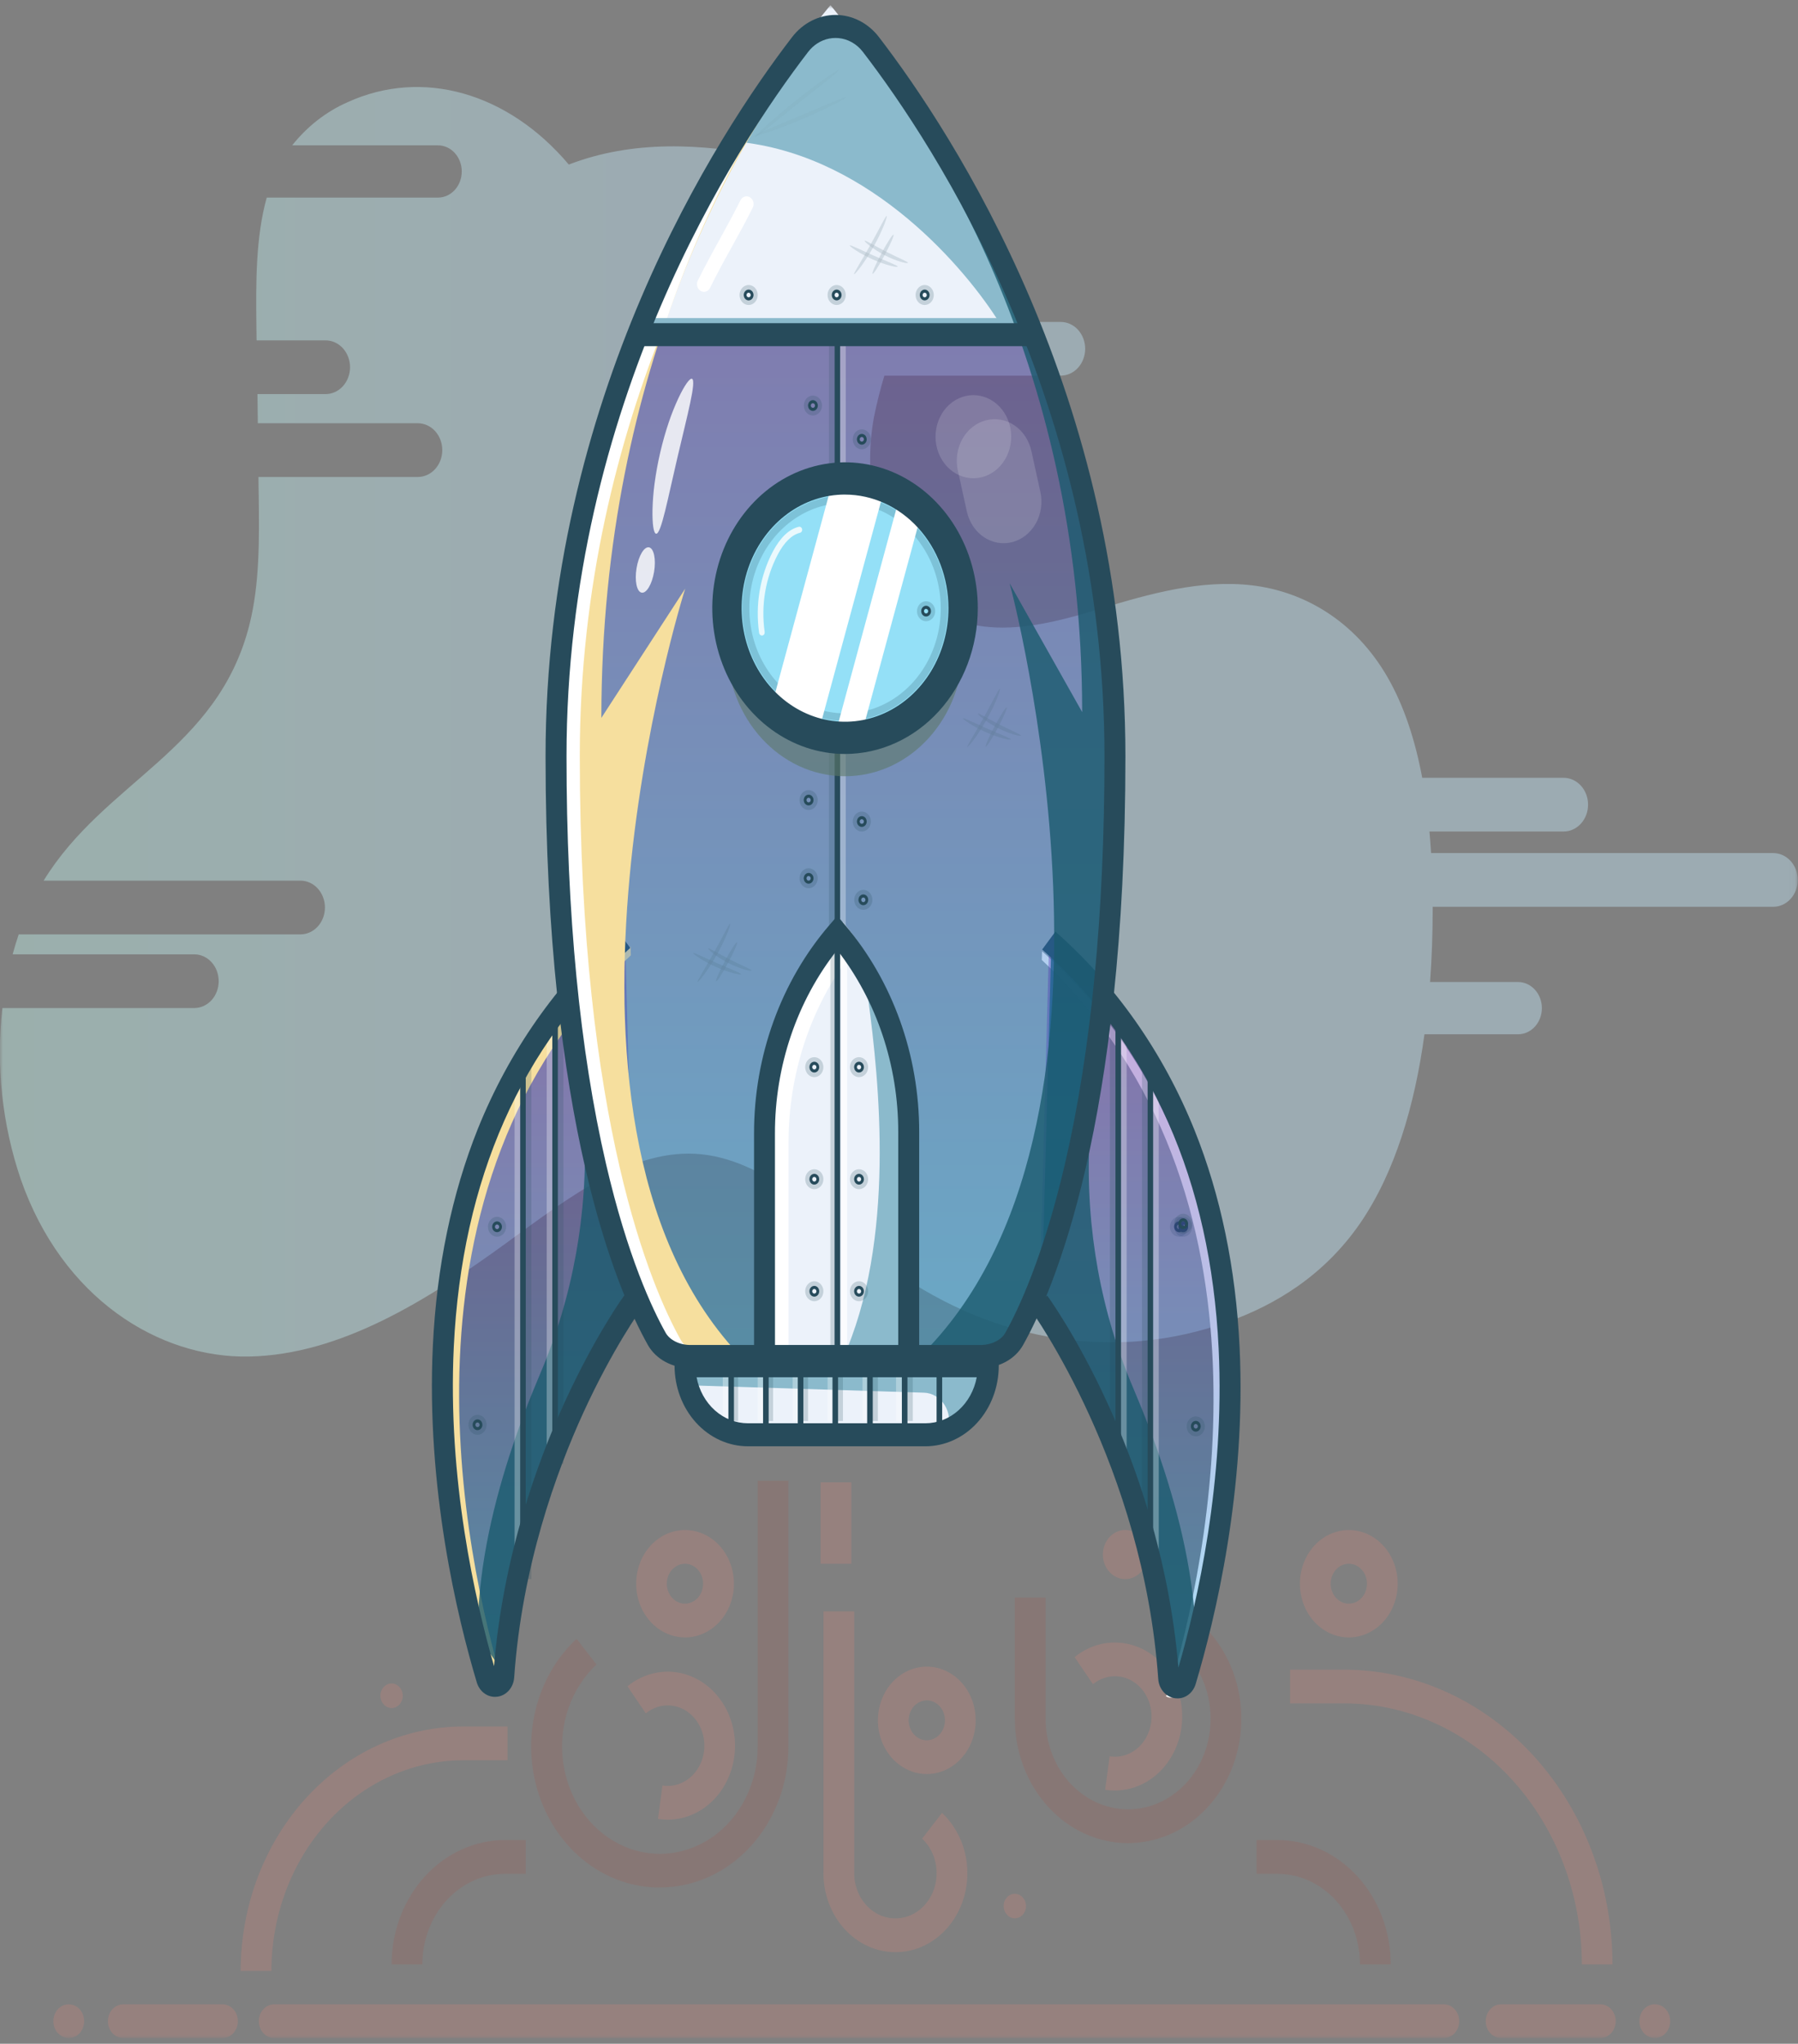 <svg width="300" height="341" viewBox="0 0 300 341" fill="none" xmlns="http://www.w3.org/2000/svg">
<rect x="0" y="0" width="300" height="341" fill="#808080" stroke="none"/>
<mask id="mask0_2256_1892" style="mask-type:luminance" maskUnits="userSpaceOnUse" x="0" y="0" width="300" height="341">
<path d="M299.956 0.863H0V340.052H299.956V0.863Z" fill="white"/>
</mask>
<g mask="url(#mask0_2256_1892)">
<path d="M114.766 227.613H165.361C165.361 229.127 165.089 230.625 164.562 232.024C164.035 233.422 163.262 234.692 162.288 235.763C161.314 236.833 160.157 237.682 158.884 238.261C157.611 238.841 156.247 239.139 154.869 239.139H125.258C123.88 239.139 122.516 238.841 121.243 238.261C119.97 237.682 118.813 236.833 117.839 235.763C116.864 234.692 116.091 233.422 115.564 232.024C115.037 230.625 114.766 229.127 114.766 227.613Z" fill="#ECF2FA"/>
<path d="M165.575 228.581C165.464 230.544 164.897 232.443 163.929 234.097C162.961 235.751 161.623 237.105 160.043 238.031C159.42 238.36 158.767 238.616 158.095 238.799L158.131 238.694C158.357 237.987 158.428 237.232 158.338 236.49C158.247 235.747 157.999 235.039 157.612 234.422C157.225 233.806 156.711 233.298 156.111 232.941C155.512 232.585 154.844 232.388 154.163 232.369L115.98 231.17C115.731 230.321 115.574 229.444 115.512 228.555C115.792 228.598 116.074 228.62 116.357 228.62H129.698V229.644H132.496V228.62H139.639C139.563 228.799 139.48 228.977 139.405 229.156L150 229.148V228.633H164.809C165.066 228.634 165.321 228.617 165.575 228.581Z" fill="#8BBACC"/>
<path d="M122.461 229.152H121.528V238.372H122.461V229.152Z" fill="#274B5B"/>
<path opacity="0.2" d="M123.159 229.152H122.227V237.09H123.159V229.152Z" fill="#274B5B"/>
<path opacity="0.2" d="M128.988 229.152H128.056V237.09H128.988V229.152Z" fill="#274B5B"/>
<path opacity="0.2" d="M140.647 229.152H139.715V237.09H140.647V229.152Z" fill="#274B5B"/>
<path opacity="0.2" d="M146.476 229.152H145.544V237.09H146.476V229.152Z" fill="#274B5B"/>
<path opacity="0.2" d="M152.306 229.152H151.373V237.09H152.306V229.152Z" fill="#274B5B"/>
<path opacity="0.3" d="M150.44 229.152H149.508V237.09H150.44V229.152Z" fill="white"/>
<path opacity="0.3" d="M144.846 229.152H143.913V237.09H144.846V229.152Z" fill="white"/>
<path opacity="0.3" d="M139.017 229.152H138.084V237.09H139.017V229.152Z" fill="white"/>
<path opacity="0.3" d="M133.186 229.152H132.254V237.09H133.186V229.152Z" fill="white"/>
<path opacity="0.3" d="M127.357 229.152H126.425V237.09H127.357V229.152Z" fill="white"/>
<path opacity="0.3" d="M121.528 229.152H120.596V237.09H121.528V229.152Z" fill="white"/>
<path opacity="0.2" d="M134.817 229.152H133.885V237.09H134.817V229.152Z" fill="#274B5B"/>
<path d="M128.25 229.152H127.317V238.372H128.25V229.152Z" fill="#274B5B"/>
<path d="M134.044 229.152H133.111V238.372H134.044V229.152Z" fill="#274B5B"/>
<path d="M139.834 229.152H138.901V238.372H139.834V229.152Z" fill="#274B5B"/>
<path d="M151.413 229.152H150.48V238.372H151.413V229.152Z" fill="#274B5B"/>
<path d="M157.203 229.152H156.271V238.372H157.203V229.152Z" fill="#274B5B"/>
<path d="M145.619 229.152H144.687V238.372H145.619V229.152Z" fill="#274B5B"/>
<path opacity="0.4" d="M295.877 142.325H238.778C238.704 141.131 238.614 139.935 238.508 138.738H260.893C261.975 138.738 263.013 138.266 263.778 137.425C264.543 136.585 264.972 135.445 264.972 134.257C264.972 133.068 264.543 131.929 263.778 131.088C263.013 130.248 261.975 129.776 260.893 129.776H237.302C236.147 123.612 234.314 117.84 231.496 112.963C225.976 103.407 217.361 98.656 208.877 97.662C200.393 96.668 191.893 99.035 183.544 101.585C172.433 104.999 159.357 108.072 150.98 96.79C146.024 90.104 144.048 79.149 145.822 69.603C146.292 67.263 146.872 64.951 147.56 62.676H176.984C178.066 62.676 179.104 62.204 179.869 61.364C180.634 60.523 181.064 59.383 181.064 58.195C181.064 57.007 180.634 55.867 179.869 55.026C179.104 54.186 178.066 53.714 176.984 53.714H149.711C149.916 52.334 150.017 50.937 150.012 49.538C149.957 46.17 149.23 42.856 147.882 39.831C146.534 36.805 144.598 34.142 142.211 32.028C137.929 28.327 132.917 27.019 127.988 26.086C116.98 23.968 105.627 23.327 94.905 27.455C84.758 15.428 70.469 11.361 58 17.05C54.441 18.61 51.27 21.079 48.75 24.251H73.076C74.128 24.251 75.138 24.71 75.882 25.528C76.626 26.345 77.044 27.454 77.044 28.61C77.044 29.766 76.626 30.875 75.882 31.692C75.138 32.51 74.128 32.969 73.076 32.969H44.504C42.671 39.508 42.687 47.145 42.778 54.359C42.778 55.17 42.798 55.981 42.81 56.791H54.326C55.408 56.791 56.445 57.264 57.21 58.104C57.975 58.944 58.405 60.084 58.405 61.273C58.405 62.461 57.975 63.601 57.21 64.441C56.445 65.282 55.408 65.754 54.326 65.754H42.957L43.02 70.618H69.715C70.797 70.618 71.834 71.091 72.599 71.931C73.364 72.772 73.794 73.911 73.794 75.1C73.794 76.288 73.364 77.428 72.599 78.268C71.834 79.109 70.797 79.581 69.715 79.581H43.127C43.127 80.605 43.151 81.647 43.167 82.684C43.262 89.964 43.334 97.444 41.611 104.262C36.298 125.26 17.461 130.329 7.278 146.937H50.135C51.217 146.937 52.255 147.409 53.02 148.25C53.785 149.09 54.215 150.23 54.215 151.418C54.215 152.607 53.785 153.747 53.02 154.587C52.255 155.427 51.217 155.9 50.135 155.9H3.123C2.753 156.986 2.416 158.096 2.111 159.23H32.409C33.491 159.23 34.529 159.702 35.294 160.542C36.059 161.383 36.488 162.523 36.488 163.711C36.488 164.899 36.059 166.039 35.294 166.88C34.529 167.72 33.491 168.192 32.409 168.192H0.397C-0.693 177.86 0.364 187.675 3.477 196.796C10.397 216.608 26.492 226.652 41.603 226.338C56.715 226.024 71.135 217.118 84.695 207.236C94.941 199.761 105.667 191.413 117.072 192.594C128.703 193.797 138.659 204.651 149.183 212.044C166.322 224.084 186.286 227.157 204.738 220.601C212.897 217.702 220.984 212.755 226.961 204.072C232.758 195.619 236.052 184.456 237.675 172.569H253.298C254.35 172.569 255.36 172.109 256.104 171.292C256.848 170.475 257.266 169.366 257.266 168.21C257.266 167.053 256.848 165.945 256.104 165.127C255.36 164.31 254.35 163.85 253.298 163.85H238.611C238.905 159.84 239.04 155.804 239.048 151.811V151.296H295.877C296.959 151.296 297.997 150.824 298.762 149.984C299.527 149.143 299.957 148.004 299.957 146.815C299.957 145.627 299.527 144.487 298.762 143.647C297.997 142.806 296.959 142.334 295.877 142.334V142.325Z" fill="url(#paint0_linear_2256_1892)"/>
<path d="M105.913 216.599C105.913 216.599 86.865 242.658 84.282 279.2C84.257 279.571 84.116 279.921 83.882 280.19C83.649 280.459 83.337 280.631 83.001 280.676C82.665 280.72 82.325 280.636 82.04 280.436C81.754 280.236 81.541 279.933 81.436 279.579C74.909 257.753 61.047 194.651 104.286 156.156" fill="url(#paint1_linear_2256_1892)" fill-opacity="0.35"/>
<path d="M84 281.368C84.097 281.711 84.297 282.008 84.567 282.21C84.38 282.348 84.166 282.436 83.942 282.468C83.718 282.499 83.49 282.473 83.277 282.392C83.064 282.31 82.871 282.175 82.713 281.998C82.556 281.82 82.438 281.604 82.369 281.368C75.841 259.542 61.98 196.44 105.218 157.945L105.258 159.397C63.956 198.01 77.555 259.817 84 281.368Z" fill="#F6DF9E"/>
<path opacity="0.8" d="M79.738 272.93C79.627 262.8 81.98 252.185 85.064 242.678C86.651 237.814 88.413 233.241 90.147 229.165C95.578 216.439 98.109 202.452 97.52 188.412C97.179 180.287 96.901 171.172 96.901 163.055C100.318 158.409 99.155 157.99 103.821 153.836L105.452 214.279C105.452 214.279 86.405 240.337 83.822 276.88C83.81 277.104 83.755 277.323 83.659 277.522C83.563 277.721 83.429 277.894 83.266 278.03" fill="#1B5A6E"/>
<path d="M79.675 238.624C79.513 238.624 79.355 238.572 79.221 238.473C79.086 238.374 78.982 238.234 78.92 238.07C78.858 237.906 78.841 237.725 78.873 237.551C78.905 237.377 78.982 237.217 79.097 237.091C79.211 236.966 79.357 236.88 79.515 236.846C79.674 236.811 79.838 236.829 79.988 236.897C80.137 236.965 80.265 237.08 80.355 237.227C80.444 237.375 80.492 237.549 80.492 237.726C80.492 237.964 80.406 238.193 80.253 238.361C80.1 238.529 79.892 238.624 79.675 238.624ZM79.675 237.342C79.606 237.342 79.538 237.365 79.481 237.407C79.424 237.449 79.379 237.509 79.352 237.58C79.326 237.649 79.319 237.726 79.332 237.801C79.346 237.876 79.379 237.944 79.428 237.998C79.477 238.051 79.539 238.087 79.607 238.102C79.674 238.117 79.745 238.11 79.809 238.08C79.873 238.052 79.927 238.002 79.965 237.939C80.004 237.876 80.024 237.802 80.024 237.726C80.023 237.625 79.986 237.529 79.921 237.458C79.855 237.387 79.767 237.347 79.675 237.347V237.342Z" fill="#274B5B"/>
<path opacity="0.2" d="M79.675 239.397C79.375 239.397 79.082 239.299 78.833 239.116C78.583 238.933 78.389 238.673 78.275 238.369C78.16 238.064 78.13 237.73 78.188 237.407C78.247 237.084 78.391 236.787 78.603 236.554C78.815 236.321 79.085 236.163 79.379 236.099C79.674 236.034 79.978 236.067 80.255 236.193C80.532 236.319 80.769 236.533 80.935 236.806C81.102 237.08 81.191 237.402 81.191 237.731C81.191 238.173 81.031 238.597 80.747 238.909C80.463 239.221 80.077 239.397 79.675 239.397ZM79.675 237.091C79.56 237.091 79.447 237.129 79.351 237.199C79.255 237.269 79.18 237.369 79.136 237.486C79.092 237.603 79.08 237.732 79.103 237.857C79.126 237.981 79.181 238.095 79.263 238.185C79.344 238.274 79.448 238.335 79.561 238.36C79.674 238.385 79.792 238.372 79.898 238.323C80.005 238.275 80.096 238.193 80.16 238.088C80.224 237.982 80.258 237.858 80.258 237.731C80.258 237.647 80.243 237.564 80.214 237.486C80.185 237.408 80.142 237.338 80.087 237.279C80.033 237.219 79.969 237.172 79.898 237.139C79.827 237.107 79.752 237.091 79.675 237.091Z" fill="#274B5B"/>
<path d="M82.936 205.589C82.775 205.589 82.617 205.536 82.482 205.438C82.348 205.339 82.243 205.199 82.181 205.035C82.119 204.87 82.103 204.69 82.135 204.516C82.166 204.342 82.244 204.182 82.359 204.056C82.473 203.931 82.618 203.845 82.777 203.81C82.936 203.775 83.1 203.793 83.249 203.861C83.399 203.929 83.526 204.044 83.616 204.192C83.706 204.34 83.754 204.513 83.754 204.691C83.754 204.929 83.668 205.158 83.515 205.326C83.361 205.494 83.153 205.589 82.936 205.589ZM82.936 204.307C82.867 204.307 82.8 204.33 82.743 204.372C82.685 204.414 82.64 204.474 82.614 204.544C82.588 204.614 82.58 204.691 82.594 204.766C82.607 204.84 82.641 204.908 82.69 204.962C82.738 205.016 82.801 205.052 82.868 205.067C82.936 205.082 83.006 205.074 83.07 205.045C83.134 205.017 83.188 204.967 83.227 204.904C83.265 204.841 83.286 204.767 83.286 204.691C83.286 204.589 83.249 204.492 83.184 204.42C83.118 204.348 83.029 204.307 82.936 204.307Z" fill="#274B5B"/>
<path opacity="0.2" d="M82.937 206.354C82.637 206.354 82.344 206.256 82.095 206.073C81.845 205.89 81.651 205.63 81.536 205.326C81.422 205.021 81.391 204.687 81.45 204.364C81.508 204.041 81.653 203.744 81.865 203.511C82.077 203.278 82.347 203.119 82.641 203.055C82.935 202.991 83.24 203.024 83.517 203.15C83.794 203.276 84.031 203.49 84.197 203.763C84.364 204.037 84.453 204.359 84.453 204.689C84.453 205.13 84.293 205.554 84.008 205.866C83.724 206.178 83.339 206.354 82.937 206.354ZM82.937 204.048C82.821 204.048 82.709 204.085 82.612 204.156C82.517 204.226 82.442 204.326 82.398 204.443C82.354 204.561 82.342 204.689 82.364 204.813C82.387 204.938 82.443 205.052 82.524 205.142C82.606 205.231 82.71 205.292 82.823 205.317C82.936 205.342 83.053 205.329 83.16 205.281C83.266 205.232 83.358 205.15 83.422 205.044C83.486 204.939 83.52 204.815 83.52 204.689C83.52 204.604 83.505 204.521 83.476 204.443C83.446 204.366 83.403 204.295 83.349 204.235C83.295 204.176 83.231 204.129 83.16 204.096C83.089 204.065 83.013 204.048 82.937 204.048Z" fill="#274B5B"/>
<path d="M197.421 205.589C197.259 205.589 197.101 205.536 196.967 205.438C196.832 205.339 196.727 205.199 196.666 205.035C196.604 204.87 196.588 204.69 196.619 204.516C196.651 204.342 196.729 204.182 196.843 204.056C196.957 203.931 197.103 203.845 197.262 203.81C197.42 203.775 197.584 203.793 197.734 203.861C197.883 203.929 198.011 204.044 198.101 204.192C198.191 204.34 198.238 204.513 198.238 204.691C198.238 204.929 198.152 205.158 197.999 205.326C197.846 205.494 197.638 205.589 197.421 205.589ZM197.421 204.307C197.352 204.307 197.284 204.33 197.227 204.372C197.17 204.414 197.125 204.474 197.098 204.544C197.072 204.614 197.065 204.691 197.078 204.766C197.092 204.84 197.125 204.908 197.174 204.962C197.223 205.016 197.285 205.052 197.353 205.067C197.42 205.082 197.491 205.074 197.554 205.045C197.618 205.017 197.673 204.967 197.711 204.904C197.75 204.841 197.77 204.767 197.77 204.691C197.77 204.589 197.733 204.492 197.668 204.42C197.602 204.348 197.514 204.307 197.421 204.307Z" fill="#274B5B"/>
<path opacity="0.2" d="M197.421 206.354C197.121 206.354 196.828 206.256 196.579 206.073C196.33 205.89 196.135 205.63 196.021 205.326C195.906 205.021 195.876 204.687 195.935 204.364C195.993 204.041 196.137 203.744 196.349 203.511C196.561 203.278 196.831 203.119 197.125 203.055C197.419 202.991 197.724 203.024 198.001 203.15C198.278 203.276 198.515 203.49 198.681 203.763C198.848 204.037 198.937 204.359 198.937 204.689C198.937 205.13 198.777 205.554 198.493 205.866C198.209 206.178 197.823 206.354 197.421 206.354ZM197.421 204.048C197.306 204.048 197.193 204.085 197.097 204.156C197.001 204.226 196.926 204.326 196.882 204.443C196.838 204.561 196.827 204.689 196.849 204.813C196.871 204.938 196.927 205.052 197.009 205.142C197.09 205.231 197.194 205.292 197.307 205.317C197.421 205.342 197.538 205.329 197.644 205.281C197.751 205.232 197.842 205.15 197.906 205.044C197.97 204.939 198.004 204.815 198.004 204.689C198.004 204.604 197.989 204.521 197.96 204.443C197.931 204.366 197.888 204.295 197.834 204.235C197.779 204.176 197.715 204.129 197.644 204.096C197.573 204.065 197.498 204.048 197.421 204.048Z" fill="#274B5B"/>
<path d="M196.723 205.589C196.561 205.589 196.403 205.536 196.269 205.438C196.134 205.339 196.029 205.199 195.968 205.035C195.906 204.87 195.889 204.69 195.921 204.516C195.952 204.342 196.03 204.182 196.145 204.056C196.259 203.931 196.405 203.845 196.563 203.81C196.722 203.775 196.886 203.793 197.035 203.861C197.185 203.929 197.313 204.044 197.402 204.192C197.492 204.34 197.54 204.513 197.54 204.691C197.54 204.929 197.454 205.158 197.301 205.326C197.147 205.494 196.94 205.589 196.723 205.589ZM196.723 204.307C196.654 204.307 196.586 204.33 196.529 204.372C196.472 204.414 196.427 204.474 196.4 204.544C196.374 204.614 196.367 204.691 196.38 204.766C196.394 204.84 196.427 204.908 196.476 204.962C196.525 205.016 196.587 205.052 196.655 205.067C196.722 205.082 196.793 205.074 196.856 205.045C196.92 205.017 196.975 204.967 197.013 204.904C197.052 204.841 197.072 204.767 197.072 204.691C197.072 204.589 197.035 204.492 196.97 204.42C196.904 204.348 196.816 204.307 196.723 204.307Z" fill="#274B5B"/>
<path opacity="0.2" d="M196.723 206.354C196.423 206.354 196.13 206.256 195.881 206.073C195.632 205.89 195.437 205.63 195.322 205.326C195.208 205.021 195.178 204.687 195.236 204.364C195.295 204.041 195.439 203.744 195.651 203.511C195.863 203.278 196.133 203.119 196.427 203.055C196.721 202.991 197.026 203.024 197.303 203.15C197.58 203.276 197.817 203.49 197.984 203.763C198.15 204.037 198.239 204.359 198.239 204.689C198.239 205.13 198.079 205.554 197.795 205.866C197.51 206.178 197.125 206.354 196.723 206.354ZM196.723 204.048C196.608 204.048 196.495 204.085 196.399 204.156C196.303 204.226 196.228 204.326 196.184 204.443C196.14 204.561 196.128 204.689 196.151 204.813C196.173 204.938 196.229 205.052 196.31 205.142C196.392 205.231 196.496 205.292 196.609 205.317C196.722 205.342 196.839 205.329 196.946 205.281C197.053 205.232 197.144 205.15 197.208 205.044C197.272 204.939 197.306 204.815 197.306 204.689C197.306 204.604 197.291 204.521 197.262 204.443C197.233 204.366 197.189 204.295 197.136 204.235C197.081 204.176 197.017 204.129 196.946 204.096C196.876 204.065 196.799 204.048 196.723 204.048Z" fill="#274B5B"/>
<path d="M87.723 179.465H86.79V263.473H87.723V179.465Z" fill="#274B5B"/>
<path opacity="0.2" d="M88.655 177.414H87.723V263.471H88.655V177.414Z" fill="#274B5B"/>
<path opacity="0.3" d="M86.79 179.465H85.857V263.473H86.79V179.465Z" fill="white"/>
<path d="M93.084 168.449H92.151V244.262H93.084V168.449Z" fill="#274B5B"/>
<path opacity="0.2" d="M94.016 168.449H93.084V244.262H94.016V168.449Z" fill="#274B5B"/>
<path opacity="0.3" d="M92.151 168.449H91.219V244.262H92.151V168.449Z" fill="white"/>
<path opacity="0.2" d="M188.194 307.527C183.187 307.518 178.387 305.327 174.85 301.434C171.312 297.541 169.325 292.265 169.325 286.765V266.543H174.456V286.76C174.456 289.3 175.038 291.799 176.148 294.026C177.259 296.253 178.861 298.138 180.809 299.505C182.757 300.873 184.986 301.681 187.293 301.853C189.599 302.025 191.908 301.556 194.006 300.49C196.104 299.424 197.924 297.795 199.299 295.753C200.673 293.711 201.557 291.322 201.87 288.806C202.182 286.29 201.913 283.728 201.087 281.356C200.261 278.985 198.904 276.88 197.143 275.235L200.464 270.941C203.312 273.601 205.378 277.129 206.4 281.078C207.423 285.027 207.357 289.221 206.21 293.129C205.063 297.037 202.887 300.483 199.957 303.033C197.028 305.583 193.476 307.121 189.75 307.453C189.232 307.503 188.713 307.527 188.194 307.527Z" fill="#A7594E"/>
<path opacity="0.2" d="M186.056 298.754C185.501 298.753 184.946 298.708 184.397 298.619L185.143 293.043C186.138 293.202 187.154 293.089 188.1 292.714C189.045 292.338 189.893 291.713 190.566 290.892C191.239 290.071 191.717 289.081 191.959 288.009C192.2 286.936 192.197 285.815 191.95 284.744C191.703 283.673 191.219 282.686 190.541 281.87C189.864 281.054 189.014 280.433 188.066 280.065C187.118 279.695 186.102 279.589 185.107 279.754C184.113 279.919 183.171 280.351 182.365 281.012L179.302 276.492C180.728 275.326 182.386 274.549 184.139 274.223C185.893 273.898 187.691 274.034 189.387 274.621C191.083 275.207 192.628 276.226 193.895 277.596C195.163 278.966 196.117 280.646 196.678 282.499C197.24 284.352 197.393 286.325 197.126 288.256C196.859 290.187 196.179 292.021 195.141 293.606C194.104 295.193 192.739 296.486 191.158 297.38C189.577 298.274 187.826 298.743 186.048 298.749L186.056 298.754Z" fill="#F08778"/>
<path opacity="0.2" d="M187.746 263.472C189.806 263.472 191.476 261.638 191.476 259.375C191.476 257.112 189.806 255.277 187.746 255.277C185.686 255.277 184.016 257.112 184.016 259.375C184.016 261.638 185.686 263.472 187.746 263.472Z" fill="#F08778"/>
<path d="M195.083 282.142C194.986 282.485 194.786 282.781 194.516 282.983C194.703 283.121 194.917 283.21 195.141 283.241C195.365 283.273 195.593 283.247 195.806 283.165C196.019 283.084 196.212 282.949 196.37 282.771C196.528 282.593 196.645 282.378 196.714 282.142C203.242 260.316 217.103 197.214 173.865 158.719L173.825 160.17C215.127 198.766 201.532 260.586 195.083 282.142Z" fill="white"/>
<path d="M173.365 219.162C173.365 219.162 192.413 245.22 194.996 281.762C195.021 282.133 195.162 282.483 195.396 282.752C195.629 283.022 195.941 283.193 196.277 283.238C196.613 283.283 196.953 283.198 197.238 282.998C197.524 282.798 197.737 282.495 197.841 282.142C204.365 260.316 218.23 197.214 175 158.719" fill="url(#paint2_linear_2256_1892)" fill-opacity="0.35"/>
<path opacity="0.8" d="M199.544 275.487C199.655 265.356 197.302 254.742 194.218 245.235C192.631 240.37 190.869 235.797 189.135 231.721C183.701 219.003 181.166 205.025 181.746 190.99C182.087 182.865 182.365 173.75 182.365 165.634C178.948 160.987 180.111 160.568 175.444 156.414L173.81 216.857C173.81 216.857 192.857 242.916 195.441 279.458C195.452 279.682 195.507 279.901 195.603 280.1C195.699 280.299 195.833 280.473 195.996 280.609" fill="#1B5A6E"/>
<path d="M199.521 238.87C199.359 238.87 199.201 238.817 199.067 238.719C198.932 238.62 198.827 238.48 198.765 238.316C198.703 238.152 198.687 237.971 198.719 237.797C198.75 237.623 198.828 237.463 198.942 237.337C199.057 237.212 199.202 237.126 199.361 237.091C199.52 237.057 199.684 237.075 199.833 237.143C199.983 237.211 200.11 237.326 200.2 237.473C200.29 237.621 200.338 237.795 200.338 237.972C200.338 238.21 200.252 238.439 200.099 238.607C199.945 238.776 199.737 238.87 199.521 238.87ZM199.521 237.589C199.452 237.589 199.384 237.611 199.326 237.653C199.269 237.695 199.225 237.755 199.198 237.825C199.171 237.896 199.165 237.973 199.178 238.047C199.192 238.121 199.225 238.19 199.274 238.243C199.323 238.297 199.385 238.334 199.452 238.348C199.52 238.363 199.59 238.356 199.654 238.327C199.718 238.297 199.773 238.249 199.811 238.185C199.849 238.122 199.87 238.048 199.87 237.972C199.867 237.873 199.828 237.779 199.763 237.709C199.698 237.64 199.611 237.602 199.521 237.602V237.589Z" fill="#274B5B"/>
<path opacity="0.2" d="M199.52 239.654C199.22 239.654 198.927 239.557 198.678 239.374C198.428 239.191 198.234 238.931 198.119 238.627C198.005 238.322 197.974 237.988 198.033 237.665C198.092 237.342 198.236 237.045 198.448 236.812C198.66 236.579 198.93 236.42 199.224 236.356C199.518 236.292 199.823 236.325 200.1 236.451C200.377 236.577 200.614 236.791 200.78 237.064C200.947 237.338 201.036 237.66 201.036 237.989C201.036 238.431 200.876 238.855 200.592 239.167C200.307 239.479 199.922 239.654 199.52 239.654ZM199.52 237.348C199.404 237.348 199.292 237.386 199.196 237.457C199.1 237.527 199.025 237.627 198.981 237.744C198.937 237.861 198.925 237.99 198.947 238.114C198.97 238.239 199.026 238.353 199.107 238.443C199.189 238.532 199.293 238.593 199.406 238.618C199.519 238.643 199.636 238.63 199.743 238.581C199.849 238.533 199.941 238.451 200.005 238.345C200.069 238.24 200.103 238.116 200.103 237.989C200.103 237.819 200.041 237.656 199.932 237.536C199.823 237.416 199.674 237.348 199.52 237.348Z" fill="#274B5B"/>
<path d="M192.409 179.207H191.477V265.778H192.409V179.207Z" fill="#274B5B"/>
<path opacity="0.2" d="M191.476 178.949H190.544V258.603H191.476V178.949Z" fill="#274B5B"/>
<path opacity="0.3" d="M193.342 181.77H192.409V265.778H193.342V181.77Z" fill="white"/>
<path d="M187.048 170.754H186.115V246.567H187.048V170.754Z" fill="#274B5B"/>
<path opacity="0.2" d="M186.115 170.754H185.183V244.004H186.115V170.754Z" fill="#274B5B"/>
<path opacity="0.3" d="M187.98 170.754H187.048V246.567H187.98V170.754Z" fill="white"/>
<path d="M196.468 283.377C196.336 283.377 196.203 283.368 196.071 283.351C195.332 283.26 194.644 282.888 194.129 282.297C193.614 281.707 193.304 280.936 193.254 280.121C190.754 244.581 172.19 218.832 172.004 218.575L174.73 216.169C174.929 216.439 179.671 222.969 184.778 234.102C189.361 244.088 195.067 259.746 196.619 278.255C199.794 267.305 204.397 247.061 203.333 224.991C201.984 197.024 192.063 174.609 173.893 158.42L176.095 155.434C186.15 164.282 194.119 175.661 199.325 188.606C203.671 199.443 206.194 211.613 206.829 224.786C207.972 248.526 202.734 270.164 199.508 280.949C199.303 281.656 198.897 282.273 198.35 282.71C197.803 283.147 197.144 283.38 196.468 283.377Z" fill="#274B5B"/>
<path opacity="0.2" d="M37.123 340.05H20.571C19.891 340.05 19.238 339.754 18.757 339.225C18.276 338.696 18.006 337.98 18.006 337.232C18.006 336.485 18.276 335.768 18.757 335.24C19.238 334.711 19.891 334.414 20.571 334.414H37.123C37.803 334.414 38.456 334.711 38.937 335.24C39.418 335.768 39.688 336.485 39.688 337.232C39.688 337.98 39.418 338.696 38.937 339.225C38.456 339.754 37.803 340.05 37.123 340.05Z" fill="#F08778"/>
<path opacity="0.2" d="M110.119 314.936C105.724 314.951 101.43 313.481 97.821 310.725C94.213 307.968 91.462 304.06 89.944 299.529C88.426 294.997 88.213 290.063 89.334 285.394C90.455 280.725 92.856 276.549 96.211 273.429L99.532 277.723C97.445 279.672 95.838 282.167 94.859 284.979C93.88 287.79 93.561 290.826 93.932 293.808C94.303 296.79 95.351 299.622 96.98 302.042C98.609 304.462 100.766 306.393 103.253 307.656C105.74 308.919 108.476 309.474 111.209 309.27C113.943 309.066 116.586 308.11 118.894 306.489C121.203 304.868 123.103 302.635 124.419 299.995C125.735 297.355 126.425 294.394 126.425 291.384V247.074H131.556V291.384C131.556 297.627 129.298 303.614 125.28 308.029C121.261 312.443 115.811 314.923 110.127 314.923L110.119 314.936Z" fill="#A7594E"/>
<path opacity="0.2" d="M149.382 325.719C146.202 325.714 143.154 324.322 140.906 321.851C138.659 319.38 137.396 316.03 137.394 312.537V268.859H142.525V312.537C142.525 313.805 142.817 315.052 143.371 316.164C143.926 317.276 144.726 318.216 145.699 318.899C146.672 319.581 147.785 319.984 148.937 320.069C150.088 320.155 151.241 319.921 152.288 319.389C153.336 318.857 154.245 318.043 154.931 317.024C155.617 316.005 156.059 314.812 156.215 313.556C156.371 312.3 156.238 311.02 155.825 309.836C155.413 308.652 154.737 307.6 153.858 306.779L157.179 302.485C158.989 304.175 160.302 306.416 160.953 308.925C161.603 311.434 161.561 314.099 160.833 316.583C160.104 319.066 158.722 321.256 156.86 322.876C154.998 324.496 152.741 325.473 150.374 325.684C150.04 325.707 149.71 325.719 149.382 325.719Z" fill="#F08778"/>
<path opacity="0.2" d="M142.048 247.336H136.917V260.91H142.048V247.336Z" fill="#F08778"/>
<path opacity="0.2" d="M111.444 303.621C110.889 303.62 110.335 303.575 109.786 303.486L110.532 297.91C111.527 298.069 112.542 297.956 113.488 297.581C114.434 297.206 115.281 296.58 115.954 295.759C116.627 294.938 117.106 293.948 117.348 292.876C117.589 291.803 117.586 290.682 117.339 289.612C117.092 288.541 116.607 287.553 115.93 286.737C115.253 285.921 114.402 285.301 113.454 284.931C112.507 284.563 111.49 284.456 110.496 284.621C109.502 284.787 108.56 285.219 107.754 285.879L104.69 281.359C106.117 280.193 107.775 279.416 109.528 279.091C111.281 278.765 113.08 278.901 114.775 279.488C116.471 280.074 118.017 281.094 119.284 282.463C120.552 283.833 121.506 285.513 122.067 287.366C122.629 289.219 122.782 291.192 122.515 293.123C122.248 295.054 121.567 296.888 120.53 298.474C119.492 300.06 118.127 301.353 116.546 302.247C114.966 303.141 113.215 303.61 111.436 303.617L111.444 303.621Z" fill="#F08778"/>
<path opacity="0.2" d="M154.639 295.999C153.026 295.999 151.448 295.473 150.107 294.488C148.765 293.504 147.719 292.104 147.101 290.466C146.484 288.829 146.322 287.027 146.637 285.288C146.952 283.55 147.729 281.953 148.87 280.699C150.011 279.446 151.465 278.592 153.047 278.246C154.63 277.901 156.271 278.078 157.761 278.756C159.252 279.435 160.526 280.584 161.423 282.057C162.32 283.531 162.798 285.264 162.798 287.036C162.795 289.413 161.934 291.69 160.405 293.37C158.876 295.05 156.802 295.995 154.639 295.999ZM154.639 283.706C154.04 283.706 153.453 283.901 152.955 284.268C152.456 284.633 152.068 285.154 151.838 285.762C151.609 286.371 151.549 287.04 151.666 287.686C151.783 288.332 152.072 288.926 152.496 289.392C152.92 289.857 153.46 290.175 154.048 290.303C154.636 290.431 155.246 290.365 155.799 290.114C156.353 289.862 156.827 289.434 157.16 288.887C157.493 288.339 157.671 287.695 157.671 287.036C157.67 286.154 157.35 285.307 156.782 284.683C156.214 284.059 155.443 283.707 154.639 283.706Z" fill="#F08778"/>
<path opacity="0.2" d="M114.286 273.205C112.673 273.202 111.097 272.674 109.757 271.687C108.418 270.7 107.375 269.3 106.76 267.662C106.144 266.024 105.985 264.223 106.301 262.486C106.617 260.749 107.395 259.153 108.536 257.902C109.678 256.65 111.131 255.797 112.713 255.453C114.295 255.108 115.935 255.286 117.424 255.964C118.914 256.642 120.188 257.79 121.084 259.263C121.98 260.736 122.459 262.467 122.46 264.239C122.458 266.618 121.596 268.9 120.063 270.581C118.53 272.263 116.452 273.207 114.286 273.205ZM114.286 260.913C113.686 260.913 113.1 261.108 112.601 261.474C112.103 261.84 111.714 262.36 111.485 262.969C111.255 263.578 111.195 264.247 111.312 264.893C111.429 265.539 111.718 266.132 112.142 266.598C112.566 267.064 113.106 267.381 113.694 267.51C114.282 267.638 114.892 267.572 115.446 267.32C116 267.068 116.473 266.641 116.806 266.094C117.139 265.546 117.317 264.902 117.317 264.243C117.317 263.36 116.998 262.512 116.43 261.887C115.861 261.262 115.09 260.91 114.286 260.908V260.913Z" fill="#F08778"/>
<path opacity="0.2" d="M225.052 273.206C223.439 273.206 221.861 272.68 220.52 271.695C219.178 270.71 218.132 269.311 217.515 267.673C216.897 266.036 216.736 264.234 217.05 262.495C217.365 260.757 218.142 259.16 219.283 257.906C220.424 256.653 221.878 255.799 223.461 255.454C225.044 255.108 226.684 255.285 228.174 255.963C229.665 256.642 230.94 257.791 231.836 259.264C232.733 260.738 233.211 262.471 233.211 264.243C233.208 266.619 232.347 268.897 230.818 270.577C229.289 272.257 227.215 273.203 225.052 273.206ZM225.052 260.913C224.453 260.913 223.867 261.109 223.368 261.474C222.869 261.84 222.481 262.361 222.251 262.969C222.022 263.578 221.962 264.247 222.079 264.893C222.196 265.539 222.485 266.133 222.909 266.599C223.333 267.064 223.873 267.381 224.461 267.51C225.049 267.638 225.659 267.572 226.213 267.32C226.767 267.068 227.24 266.641 227.573 266.094C227.906 265.546 228.084 264.902 228.084 264.243C228.084 263.36 227.765 262.512 227.196 261.887C226.628 261.262 225.857 260.91 225.052 260.909V260.913Z" fill="#F08778"/>
<path opacity="0.2" d="M65.338 284.984C66.368 284.984 67.203 284.067 67.203 282.935C67.203 281.804 66.368 280.887 65.338 280.887C64.308 280.887 63.473 281.804 63.473 282.935C63.473 284.067 64.308 284.984 65.338 284.984Z" fill="#F08778"/>
<path opacity="0.2" d="M169.326 320.074C170.356 320.074 171.191 319.157 171.191 318.025C171.191 316.894 170.356 315.977 169.326 315.977C168.296 315.977 167.461 316.894 167.461 318.025C167.461 319.157 168.296 320.074 169.326 320.074Z" fill="#F08778"/>
<path opacity="0.2" d="M232.048 327.761H226.917C226.913 323.754 225.462 319.913 222.883 317.08C220.304 314.246 216.807 312.653 213.159 312.648H209.663V307.012H213.159C218.167 307.018 222.969 309.206 226.51 313.096C230.051 316.985 232.043 322.26 232.048 327.761Z" fill="#A7594E"/>
<path opacity="0.2" d="M45.286 328.846H40.155C40.167 318.033 44.082 307.667 51.043 300.022C58.002 292.376 67.439 288.075 77.282 288.062H84.687V293.699H77.286C68.803 293.709 60.67 297.415 54.671 304.004C48.672 310.593 45.297 319.527 45.286 328.846Z" fill="#F08778"/>
<path opacity="0.2" d="M269.047 327.761H263.936C263.928 316.214 259.749 305.143 252.318 296.977C244.886 288.811 234.809 284.218 224.297 284.205H215.258V278.582H224.297C236.164 278.602 247.539 283.79 255.928 293.009C264.317 302.228 269.035 314.726 269.047 327.761Z" fill="#F08778"/>
<path opacity="0.2" d="M70.469 327.757H65.338C65.344 322.257 67.336 316.984 70.876 313.095C74.416 309.207 79.216 307.019 84.223 307.012H87.719V312.648H84.223C80.577 312.654 77.082 314.247 74.503 317.079C71.925 319.912 70.474 323.751 70.469 327.757Z" fill="#A7594E"/>
<path opacity="0.2" d="M240.905 340.05H45.75C45.07 340.05 44.417 339.754 43.936 339.225C43.455 338.696 43.185 337.98 43.185 337.232C43.185 336.485 43.455 335.768 43.936 335.24C44.417 334.711 45.07 334.414 45.75 334.414H240.905C241.585 334.414 242.238 334.711 242.719 335.24C243.2 335.768 243.47 336.485 243.47 337.232C243.47 337.98 243.2 338.696 242.719 339.225C242.238 339.754 241.585 340.05 240.905 340.05Z" fill="#F08778"/>
<path opacity="0.2" d="M11.476 340.053C11.309 340.053 11.141 340.035 10.976 339.996C10.812 339.961 10.652 339.908 10.496 339.84C10.342 339.768 10.193 339.683 10.052 339.582C9.91 339.479 9.777 339.36 9.655 339.229C9.416 338.968 9.227 338.657 9.1 338.314C9.037 338.143 8.989 337.967 8.957 337.786C8.888 337.423 8.888 337.047 8.957 336.684C8.989 336.503 9.037 336.327 9.1 336.156C9.165 335.986 9.243 335.823 9.334 335.668C9.521 335.359 9.763 335.094 10.044 334.888C10.185 334.788 10.334 334.702 10.488 334.63C10.644 334.562 10.804 334.51 10.969 334.474C11.3 334.399 11.641 334.399 11.973 334.474C12.137 334.51 12.297 334.562 12.453 334.63C12.607 334.702 12.756 334.788 12.897 334.888C13.178 335.094 13.42 335.359 13.607 335.668C13.698 335.823 13.777 335.986 13.842 336.156C13.904 336.327 13.953 336.503 13.988 336.684C14.054 337.048 14.054 337.422 13.988 337.786C13.953 337.967 13.904 338.143 13.842 338.314C13.777 338.484 13.698 338.647 13.607 338.802C13.514 338.959 13.406 339.105 13.286 339.238C13.164 339.369 13.031 339.488 12.889 339.591C12.748 339.691 12.6 339.777 12.445 339.849C12.29 339.917 12.129 339.969 11.965 340.006C11.804 340.04 11.64 340.056 11.476 340.053Z" fill="#F08778"/>
<path opacity="0.2" d="M267.016 340.05H250.465C249.784 340.05 249.132 339.754 248.651 339.225C248.17 338.696 247.899 337.98 247.899 337.232C247.899 336.485 248.17 335.768 248.651 335.24C249.132 334.711 249.784 334.414 250.465 334.414H267.016C267.697 334.414 268.349 334.711 268.83 335.24C269.312 335.768 269.582 336.485 269.582 337.232C269.582 337.98 269.312 338.696 268.83 339.225C268.349 339.754 267.697 340.05 267.016 340.05Z" fill="#F08778"/>
<path opacity="0.2" d="M276.111 340.05C275.943 340.051 275.775 340.032 275.611 339.994C275.447 339.958 275.286 339.905 275.131 339.837C274.976 339.766 274.827 339.68 274.686 339.58C274.544 339.476 274.411 339.358 274.29 339.227C274.169 339.094 274.062 338.948 273.968 338.791C273.877 338.636 273.799 338.473 273.734 338.303C273.672 338.132 273.623 337.955 273.587 337.775C273.522 337.411 273.522 337.036 273.587 336.672C273.623 336.492 273.672 336.316 273.734 336.145C273.799 335.975 273.877 335.811 273.968 335.657C274.156 335.347 274.397 335.082 274.678 334.876C274.819 334.776 274.968 334.69 275.123 334.619C275.278 334.551 275.439 334.498 275.603 334.462C275.934 334.388 276.276 334.388 276.607 334.462C276.771 334.498 276.932 334.551 277.087 334.619C277.242 334.69 277.391 334.776 277.532 334.876C277.813 335.082 278.054 335.347 278.242 335.657C278.333 335.811 278.411 335.975 278.476 336.145C278.538 336.315 278.586 336.492 278.619 336.672C278.688 337.036 278.688 337.412 278.619 337.775C278.586 337.956 278.538 338.132 278.476 338.303C278.411 338.473 278.333 338.636 278.242 338.791C278.148 338.948 278.041 339.094 277.921 339.227C277.799 339.358 277.666 339.476 277.524 339.58C277.383 339.68 277.234 339.765 277.079 339.837C276.924 339.905 276.763 339.958 276.599 339.994C276.439 340.031 276.275 340.05 276.111 340.05Z" fill="#F08778"/>
<path d="M82.58 283.119C81.905 283.121 81.248 282.886 80.702 282.449C80.158 282.013 79.753 281.397 79.548 280.691C76.318 269.907 71.08 248.273 72.223 224.529C72.858 211.356 75.397 199.185 79.727 188.348C84.934 175.403 92.902 164.025 102.957 155.176L105.159 158.162C86.973 174.356 77.064 196.753 75.715 224.734C74.651 246.804 79.286 267.047 82.429 277.997C83.981 259.493 89.687 243.831 94.27 233.844C99.381 222.711 104.119 216.181 104.318 215.911L107.044 218.317C106.973 218.417 102.282 224.899 97.346 235.675C92.794 245.614 87.096 261.345 85.794 279.863C85.744 280.679 85.434 281.449 84.919 282.039C84.404 282.63 83.717 283.003 82.977 283.093C82.845 283.11 82.712 283.119 82.58 283.119Z" fill="#274B5B"/>
<path d="M143.758 5.005C143.271 4.4 142.673 3.916 142.004 3.585C141.334 3.253 140.607 3.082 139.873 3.082C139.138 3.082 138.412 3.253 137.742 3.585C137.073 3.916 136.475 4.4 135.988 5.005C124.794 18.923 93.254 63.687 93.254 126.253C93.254 187.493 105.345 214.995 110.059 223.386C111.067 225.177 113.262 226.333 115.655 226.333H164.095C166.5 226.333 168.69 225.186 169.69 223.386C174.405 214.995 186.508 187.493 186.508 126.253C186.508 63.687 154.956 18.923 143.758 5.005Z" fill="url(#paint3_linear_2256_1892)" fill-opacity="0.35"/>
<path d="M140.183 56.781H139.25V225.822H140.183V56.781Z" fill="#274B5B"/>
<path opacity="0.2" d="M139.25 56.781H138.317V225.822H139.25V56.781Z" fill="#274B5B"/>
<path opacity="0.3" d="M141.115 56.781H140.183V225.822H141.115V56.781Z" fill="white"/>
<path d="M170.727 55.243H108.028C111.851 45.138 116.338 35.352 121.453 25.963C121.9 25.143 122.343 24.343 122.782 23.561C131.719 8.867 138.564 0.863 138.564 0.863C138.564 0.863 148.088 11.992 159.314 32.109L159.477 32.406C163.163 39.101 167.001 46.738 170.727 55.243Z" fill="#ECF2FA"/>
<path d="M170.258 54.503L166.83 53.963C161.167 44.865 145.504 26.3 123.917 23.741C124.314 22.922 125.901 21.248 126.298 20.467C129.397 14.87 132.219 11.108 134.524 7.525C135.138 6.566 135.95 5.78 136.895 5.232C137.839 4.684 138.888 4.391 139.956 4.376C141.024 4.36 142.079 4.624 143.036 5.144C143.993 5.664 144.824 6.427 145.461 7.368C150.332 14.515 154.766 22.01 158.73 29.805C158.778 29.9 159.294 30.001 159.346 30.101C162.699 36.797 168.861 40.929 170.258 54.503Z" fill="#8BBACC"/>
<path d="M117.46 48.696C117.258 48.696 117.06 48.638 116.885 48.528C116.709 48.418 116.563 48.26 116.46 48.07C116.356 47.879 116.3 47.662 116.296 47.441C116.292 47.219 116.341 47 116.437 46.804C117.572 44.512 118.818 42.206 120.06 39.978C121.25 37.799 122.472 35.58 123.568 33.383C123.722 33.099 123.971 32.891 124.262 32.803C124.552 32.716 124.863 32.755 125.127 32.914C125.393 33.072 125.591 33.337 125.682 33.653C125.773 33.969 125.749 34.311 125.615 34.608C124.5 36.857 123.258 39.115 122.044 41.299C120.829 43.483 119.583 45.78 118.472 48.025C118.373 48.226 118.227 48.394 118.05 48.512C117.872 48.63 117.668 48.694 117.46 48.696Z" fill="white"/>
<g opacity="0.4">
<path opacity="0.4" d="M151.513 101.584C153.013 98.916 154.077 96.654 154.239 96.733C154.402 96.811 153.541 99.217 152.017 101.924C150.493 104.631 148.926 106.558 148.803 106.449C148.68 106.34 150.025 104.261 151.513 101.584Z" fill="#426270"/>
<path opacity="0.4" d="M154.206 103.992C155.177 102.192 155.85 100.659 155.709 100.567C155.567 100.474 154.665 101.859 153.694 103.658C152.722 105.458 152.049 106.991 152.191 107.083C152.332 107.175 153.234 105.791 154.206 103.992Z" fill="#426270"/>
<path opacity="0.4" d="M152.104 103.36C154.294 104.332 156.124 105.004 156.072 105.183C156.02 105.361 154.088 104.96 151.874 103.966C149.659 102.972 147.997 101.787 148.076 101.647C148.155 101.508 149.909 102.397 152.104 103.36Z" fill="#426270"/>
<path opacity="0.4" d="M154.175 102.703C156.159 103.728 157.838 104.373 157.79 104.552C157.742 104.73 155.957 104.338 153.925 103.296C151.893 102.254 150.469 100.99 150.56 100.86C150.651 100.729 152.191 101.697 154.175 102.703Z" fill="#426270"/>
</g>
<path d="M124.849 227.612H116.345C113.94 227.612 111.75 226.462 110.75 224.661C106.04 216.248 93.948 188.682 93.948 127.293C93.948 67.177 122.916 23.455 135.218 7.645C124.198 21.986 100.337 59.954 100.337 119.782L114.325 98.222C114.036 99.059 85.785 189.327 124.849 227.612Z" fill="#F6DF9E"/>
<path d="M119.143 226.459H116.81C114.405 226.459 112.215 225.308 111.215 223.508C106.504 215.095 94.413 187.528 94.413 126.139C94.413 66.023 123.381 22.302 135.659 6.5C129.401 14.647 118.961 30.475 111.135 53.578C103.108 73.364 96.739 97.941 96.739 126.113C96.739 187.506 108.83 215.073 113.54 223.482C114.552 225.308 116.742 226.459 119.143 226.459Z" fill="white"/>
<path opacity="0.8" d="M153.48 226.332H161.984C164.389 226.332 166.58 225.185 167.58 223.389C172.29 215.002 184.381 187.514 184.381 126.3C184.381 66.367 155.413 22.763 143.111 6.996C154.131 21.294 180.56 59.144 180.56 118.811L168.453 97.312C168.726 98.149 192.548 188.155 153.48 226.332Z" fill="#1B5A6E"/>
<g opacity="0.9">
<path opacity="0.9" d="M110.163 75.486C110.561 73.775 111.039 72.087 111.595 70.43C112.055 69.074 112.585 67.748 113.183 66.459C114.21 64.279 115.099 63.037 115.468 63.207C115.837 63.377 115.659 64.911 115.155 67.252C114.905 68.425 114.587 69.815 114.222 71.328L113.044 76.275L111.905 81.258C111.564 82.796 111.242 84.165 110.956 85.329C110.381 87.653 109.889 89.095 109.476 89.052C109.064 89.008 108.822 87.469 108.873 84.998C108.912 83.555 109.026 82.115 109.214 80.687C109.449 78.937 109.766 77.201 110.163 75.486Z" fill="white"/>
</g>
<g opacity="0.9">
<path opacity="0.9" d="M109.137 95.393C109.479 93.306 109.102 91.484 108.293 91.324C107.484 91.163 106.551 92.725 106.208 94.812C105.865 96.9 106.242 98.722 107.051 98.882C107.86 99.042 108.793 97.481 109.137 95.393Z" fill="white"/>
</g>
<g opacity="0.2">
<path opacity="0.2" d="M132.679 16.869C134.611 15.331 136.409 13.992 137.726 13.072C139.044 12.153 139.893 11.621 139.941 11.704C139.988 11.787 139.222 12.432 137.956 13.447L133.02 17.371L128.095 21.35C126.826 22.353 126.024 22.954 125.972 22.889C125.921 22.824 126.631 22.091 127.837 20.993C129.044 19.895 130.746 18.417 132.679 16.869Z" fill="#426270"/>
<path opacity="0.2" d="M133.393 19.365C137.643 17.574 141.068 16.07 141.135 16.24C141.167 16.323 140.341 16.806 138.996 17.495C137.651 18.184 135.73 19.078 133.607 19.975C131.484 20.873 129.516 21.61 128.087 22.085C126.659 22.56 125.754 22.805 125.73 22.722C125.671 22.547 129.147 21.157 133.393 19.365Z" fill="#426270"/>
</g>
<path d="M135.635 86.105C135.473 86.105 135.315 86.052 135.181 85.953C135.046 85.854 134.942 85.714 134.88 85.55C134.818 85.386 134.801 85.205 134.833 85.031C134.865 84.857 134.942 84.697 135.057 84.572C135.171 84.446 135.317 84.361 135.475 84.326C135.634 84.291 135.798 84.309 135.948 84.377C136.097 84.445 136.225 84.56 136.315 84.707C136.404 84.855 136.452 85.029 136.452 85.207C136.452 85.445 136.366 85.673 136.213 85.841C136.06 86.01 135.852 86.105 135.635 86.105ZM135.635 84.823C135.566 84.823 135.498 84.845 135.441 84.888C135.384 84.93 135.339 84.99 135.312 85.06C135.286 85.13 135.279 85.207 135.292 85.281C135.306 85.356 135.339 85.424 135.388 85.478C135.437 85.531 135.499 85.568 135.567 85.583C135.634 85.598 135.705 85.59 135.769 85.561C135.832 85.532 135.887 85.483 135.925 85.42C135.964 85.357 135.984 85.282 135.984 85.207C135.984 85.105 135.947 85.007 135.882 84.935C135.816 84.863 135.728 84.823 135.635 84.823Z" fill="#274B5B"/>
<path opacity="0.2" d="M135.635 86.873C135.335 86.873 135.042 86.776 134.793 86.593C134.544 86.409 134.349 86.15 134.235 85.845C134.12 85.541 134.09 85.206 134.148 84.883C134.207 84.56 134.351 84.263 134.563 84.031C134.775 83.798 135.045 83.639 135.339 83.575C135.633 83.511 135.938 83.544 136.215 83.67C136.492 83.796 136.729 84.009 136.895 84.283C137.062 84.557 137.151 84.879 137.151 85.208C137.151 85.65 136.991 86.073 136.707 86.385C136.423 86.698 136.037 86.873 135.635 86.873ZM135.635 84.567C135.52 84.567 135.407 84.605 135.311 84.675C135.215 84.746 135.14 84.846 135.096 84.963C135.052 85.08 135.041 85.209 135.063 85.333C135.085 85.457 135.141 85.572 135.223 85.661C135.304 85.751 135.408 85.812 135.521 85.837C135.634 85.861 135.752 85.849 135.858 85.8C135.965 85.752 136.056 85.669 136.12 85.564C136.184 85.459 136.218 85.335 136.218 85.208C136.22 85.123 136.205 85.039 136.176 84.96C136.147 84.882 136.104 84.81 136.05 84.749C135.996 84.689 135.931 84.641 135.86 84.608C135.789 84.576 135.712 84.559 135.635 84.559V84.567Z" fill="#274B5B"/>
<path d="M135.635 68.562C135.473 68.562 135.315 68.509 135.181 68.41C135.046 68.311 134.942 68.171 134.88 68.007C134.818 67.843 134.801 67.662 134.833 67.489C134.865 67.314 134.942 67.154 135.057 67.029C135.171 66.903 135.317 66.818 135.475 66.783C135.634 66.748 135.798 66.766 135.948 66.834C136.097 66.902 136.225 67.017 136.315 67.165C136.404 67.312 136.452 67.486 136.452 67.664C136.452 67.902 136.366 68.13 136.213 68.298C136.06 68.467 135.852 68.562 135.635 68.562ZM135.635 67.28C135.566 67.28 135.498 67.302 135.441 67.345C135.384 67.387 135.339 67.447 135.312 67.517C135.286 67.587 135.279 67.664 135.292 67.738C135.306 67.813 135.339 67.881 135.388 67.935C135.437 67.988 135.499 68.025 135.567 68.04C135.634 68.055 135.705 68.047 135.769 68.018C135.832 67.989 135.887 67.94 135.925 67.877C135.964 67.814 135.984 67.74 135.984 67.664C135.983 67.563 135.946 67.466 135.88 67.395C135.815 67.324 135.727 67.284 135.635 67.284V67.28Z" fill="#274B5B"/>
<path opacity="0.2" d="M135.635 69.331C135.335 69.331 135.042 69.233 134.793 69.05C134.544 68.867 134.349 68.607 134.235 68.303C134.12 67.998 134.09 67.663 134.148 67.34C134.207 67.017 134.351 66.721 134.563 66.488C134.775 66.255 135.045 66.096 135.339 66.032C135.633 65.968 135.938 66.001 136.215 66.126C136.492 66.253 136.729 66.466 136.895 66.74C137.062 67.014 137.151 67.336 137.151 67.665C137.151 68.107 136.991 68.53 136.707 68.843C136.423 69.155 136.037 69.331 135.635 69.331ZM135.635 67.025C135.52 67.025 135.407 67.062 135.311 67.132C135.215 67.203 135.14 67.303 135.096 67.42C135.052 67.537 135.041 67.666 135.063 67.79C135.085 67.915 135.141 68.029 135.223 68.118C135.304 68.208 135.408 68.269 135.521 68.293C135.634 68.318 135.752 68.306 135.858 68.257C135.965 68.209 136.056 68.126 136.12 68.021C136.184 67.916 136.218 67.792 136.218 67.665C136.218 67.495 136.157 67.332 136.047 67.212C135.938 67.092 135.79 67.025 135.635 67.025Z" fill="#274B5B"/>
<path d="M143.794 74.194C143.632 74.194 143.475 74.142 143.34 74.043C143.205 73.945 143.101 73.804 143.039 73.64C142.977 73.476 142.961 73.296 142.992 73.121C143.024 72.947 143.102 72.787 143.216 72.662C143.33 72.536 143.476 72.45 143.634 72.416C143.793 72.381 143.957 72.399 144.107 72.467C144.256 72.535 144.384 72.65 144.474 72.798C144.563 72.945 144.611 73.119 144.611 73.296C144.611 73.415 144.59 73.531 144.549 73.64C144.508 73.749 144.448 73.848 144.372 73.931C144.296 74.015 144.206 74.081 144.107 74.126C144.008 74.171 143.902 74.194 143.794 74.194ZM143.794 72.913C143.725 72.913 143.657 72.935 143.6 72.978C143.543 73.02 143.498 73.08 143.471 73.15C143.445 73.22 143.438 73.297 143.452 73.371C143.465 73.446 143.498 73.514 143.547 73.568C143.596 73.621 143.658 73.658 143.726 73.672C143.794 73.687 143.864 73.68 143.928 73.651C143.992 73.622 144.046 73.573 144.084 73.51C144.123 73.447 144.143 73.372 144.143 73.296C144.143 73.195 144.107 73.097 144.041 73.025C143.976 72.953 143.887 72.913 143.794 72.913Z" fill="#274B5B"/>
<path opacity="0.2" d="M143.794 74.967C143.494 74.967 143.201 74.869 142.952 74.687C142.703 74.504 142.508 74.243 142.394 73.939C142.279 73.635 142.249 73.3 142.307 72.977C142.366 72.654 142.51 72.357 142.722 72.124C142.934 71.892 143.205 71.733 143.499 71.669C143.793 71.604 144.097 71.638 144.374 71.763C144.651 71.889 144.888 72.103 145.055 72.377C145.221 72.65 145.31 72.973 145.31 73.302C145.31 73.743 145.151 74.167 144.866 74.48C144.582 74.792 144.196 74.967 143.794 74.967ZM143.794 72.661C143.679 72.661 143.566 72.699 143.47 72.769C143.374 72.84 143.299 72.939 143.255 73.057C143.211 73.174 143.2 73.303 143.222 73.427C143.245 73.551 143.3 73.665 143.382 73.755C143.463 73.844 143.567 73.906 143.68 73.93C143.793 73.955 143.911 73.943 144.018 73.894C144.124 73.845 144.215 73.763 144.279 73.658C144.343 73.552 144.378 73.429 144.378 73.302C144.378 73.132 144.316 72.969 144.207 72.849C144.097 72.729 143.949 72.661 143.794 72.661Z" fill="#274B5B"/>
<path d="M143.794 137.968C143.632 137.968 143.475 137.915 143.34 137.817C143.205 137.718 143.101 137.578 143.039 137.413C142.977 137.249 142.961 137.069 142.992 136.895C143.024 136.721 143.102 136.561 143.216 136.435C143.33 136.309 143.476 136.224 143.634 136.189C143.793 136.154 143.957 136.172 144.107 136.24C144.256 136.308 144.384 136.423 144.474 136.571C144.563 136.718 144.611 136.892 144.611 137.07C144.611 137.308 144.525 137.536 144.372 137.705C144.219 137.873 144.011 137.968 143.794 137.968ZM143.794 136.686C143.725 136.686 143.657 136.709 143.6 136.751C143.543 136.793 143.498 136.853 143.471 136.923C143.445 136.993 143.438 137.07 143.452 137.145C143.465 137.219 143.498 137.287 143.547 137.341C143.596 137.395 143.658 137.431 143.726 137.446C143.794 137.461 143.864 137.453 143.928 137.424C143.992 137.395 144.046 137.346 144.084 137.283C144.123 137.22 144.143 137.146 144.143 137.07C144.142 136.969 144.105 136.872 144.04 136.801C143.974 136.73 143.886 136.691 143.794 136.691V136.686Z" fill="#274B5B"/>
<path opacity="0.2" d="M143.794 138.74C143.494 138.74 143.201 138.643 142.952 138.46C142.703 138.277 142.508 138.017 142.394 137.712C142.279 137.408 142.249 137.073 142.307 136.75C142.366 136.427 142.51 136.131 142.722 135.898C142.934 135.665 143.205 135.506 143.499 135.442C143.793 135.378 144.097 135.411 144.374 135.537C144.651 135.663 144.888 135.876 145.055 136.15C145.221 136.424 145.31 136.746 145.31 137.075C145.31 137.517 145.151 137.94 144.866 138.253C144.582 138.565 144.196 138.74 143.794 138.74ZM143.794 136.434C143.679 136.434 143.566 136.472 143.47 136.543C143.374 136.613 143.299 136.713 143.255 136.83C143.211 136.947 143.2 137.076 143.222 137.2C143.245 137.325 143.3 137.439 143.382 137.529C143.463 137.618 143.567 137.679 143.68 137.704C143.793 137.729 143.911 137.716 144.018 137.667C144.124 137.619 144.215 137.537 144.279 137.431C144.343 137.326 144.378 137.202 144.378 137.075C144.378 136.991 144.363 136.907 144.334 136.829C144.305 136.75 144.262 136.679 144.208 136.619C144.154 136.56 144.089 136.512 144.018 136.479C143.947 136.447 143.871 136.43 143.794 136.43V136.434Z" fill="#274B5B"/>
<path d="M144.048 151.034C143.886 151.034 143.728 150.982 143.594 150.883C143.459 150.784 143.354 150.644 143.293 150.48C143.231 150.316 143.215 150.135 143.246 149.961C143.278 149.787 143.356 149.627 143.47 149.501C143.584 149.376 143.73 149.29 143.889 149.255C144.047 149.221 144.211 149.239 144.361 149.307C144.51 149.375 144.638 149.49 144.727 149.637C144.818 149.785 144.865 149.958 144.865 150.136C144.865 150.374 144.779 150.603 144.626 150.771C144.473 150.94 144.265 151.034 144.048 151.034ZM144.048 149.753C143.979 149.753 143.911 149.775 143.854 149.817C143.797 149.86 143.752 149.919 143.725 149.989C143.699 150.06 143.692 150.137 143.705 150.211C143.719 150.285 143.752 150.354 143.801 150.407C143.85 150.461 143.912 150.498 143.98 150.513C144.047 150.527 144.118 150.52 144.181 150.491C144.245 150.462 144.3 150.413 144.338 150.349C144.377 150.286 144.397 150.212 144.397 150.136C144.397 150.035 144.36 149.937 144.295 149.865C144.229 149.793 144.141 149.753 144.048 149.753Z" fill="#274B5B"/>
<path opacity="0.2" d="M144.048 151.803C143.748 151.803 143.455 151.705 143.206 151.522C142.957 151.34 142.762 151.079 142.648 150.775C142.533 150.471 142.503 150.136 142.561 149.813C142.62 149.49 142.764 149.193 142.976 148.96C143.188 148.728 143.458 148.569 143.752 148.504C144.046 148.44 144.351 148.474 144.628 148.6C144.905 148.725 145.142 148.939 145.308 149.213C145.475 149.487 145.564 149.809 145.564 150.138C145.564 150.579 145.404 151.003 145.12 151.315C144.836 151.628 144.45 151.803 144.048 151.803ZM144.048 149.497C143.933 149.497 143.82 149.535 143.724 149.605C143.628 149.675 143.553 149.776 143.509 149.893C143.465 150.01 143.454 150.139 143.476 150.263C143.498 150.387 143.554 150.501 143.636 150.591C143.717 150.681 143.821 150.742 143.934 150.766C144.048 150.791 144.165 150.778 144.271 150.73C144.378 150.681 144.469 150.599 144.533 150.494C144.597 150.388 144.631 150.265 144.631 150.138C144.628 149.97 144.565 149.81 144.456 149.693C144.347 149.576 144.201 149.51 144.048 149.51V149.497Z" fill="#274B5B"/>
<path d="M134.921 134.386C134.759 134.386 134.601 134.333 134.467 134.234C134.332 134.136 134.227 133.995 134.166 133.832C134.104 133.667 134.088 133.487 134.119 133.313C134.151 133.138 134.229 132.978 134.343 132.853C134.457 132.727 134.603 132.641 134.762 132.607C134.92 132.573 135.084 132.59 135.234 132.658C135.383 132.726 135.511 132.841 135.601 132.989C135.691 133.137 135.738 133.31 135.738 133.488C135.738 133.726 135.652 133.954 135.499 134.123C135.346 134.291 135.138 134.386 134.921 134.386ZM134.921 133.104C134.852 133.104 134.784 133.127 134.727 133.169C134.67 133.211 134.625 133.271 134.598 133.341C134.572 133.411 134.565 133.488 134.578 133.563C134.592 133.637 134.625 133.706 134.674 133.759C134.723 133.813 134.785 133.849 134.853 133.864C134.92 133.879 134.991 133.871 135.054 133.842C135.118 133.813 135.173 133.764 135.211 133.701C135.25 133.638 135.27 133.563 135.27 133.488C135.27 133.386 135.233 133.288 135.168 133.216C135.102 133.145 135.014 133.104 134.921 133.104Z" fill="#274B5B"/>
<path opacity="0.2" d="M134.921 135.155C134.621 135.155 134.328 135.057 134.079 134.874C133.83 134.691 133.635 134.431 133.521 134.127C133.406 133.823 133.376 133.487 133.435 133.164C133.493 132.841 133.637 132.545 133.849 132.312C134.061 132.079 134.331 131.92 134.625 131.856C134.919 131.792 135.224 131.825 135.501 131.951C135.778 132.077 136.015 132.29 136.181 132.564C136.348 132.838 136.437 133.16 136.437 133.49C136.437 133.931 136.277 134.354 135.993 134.667C135.709 134.979 135.323 135.155 134.921 135.155ZM134.921 132.849C134.806 132.849 134.693 132.886 134.597 132.956C134.501 133.027 134.426 133.127 134.382 133.244C134.338 133.361 134.327 133.49 134.349 133.614C134.371 133.739 134.427 133.853 134.509 133.942C134.59 134.032 134.694 134.093 134.807 134.118C134.921 134.143 135.038 134.13 135.144 134.081C135.251 134.033 135.342 133.951 135.406 133.845C135.47 133.74 135.504 133.616 135.504 133.49C135.504 133.32 135.443 133.156 135.334 133.036C135.224 132.916 135.076 132.849 134.921 132.849Z" fill="#274B5B"/>
<path d="M134.921 147.444C134.759 147.444 134.601 147.392 134.467 147.293C134.332 147.194 134.227 147.054 134.166 146.89C134.104 146.726 134.088 146.545 134.119 146.371C134.151 146.197 134.229 146.037 134.343 145.911C134.457 145.786 134.603 145.701 134.762 145.666C134.92 145.631 135.084 145.649 135.234 145.717C135.383 145.785 135.511 145.9 135.601 146.047C135.691 146.195 135.738 146.369 135.738 146.546C135.738 146.785 135.652 147.013 135.499 147.181C135.346 147.35 135.138 147.444 134.921 147.444ZM134.921 146.163C134.852 146.163 134.784 146.185 134.727 146.228C134.67 146.269 134.625 146.33 134.598 146.4C134.572 146.469 134.565 146.547 134.578 146.621C134.592 146.696 134.625 146.764 134.674 146.818C134.723 146.871 134.785 146.908 134.853 146.923C134.92 146.937 134.991 146.93 135.054 146.901C135.118 146.872 135.173 146.823 135.211 146.759C135.25 146.697 135.27 146.622 135.27 146.546C135.269 146.445 135.232 146.349 135.166 146.278C135.101 146.207 135.013 146.167 134.921 146.167V146.163Z" fill="#274B5B"/>
<path opacity="0.2" d="M134.921 148.201C134.621 148.201 134.328 148.104 134.079 147.921C133.83 147.738 133.635 147.478 133.521 147.173C133.406 146.869 133.376 146.534 133.435 146.211C133.493 145.888 133.637 145.592 133.849 145.359C134.061 145.126 134.331 144.967 134.625 144.903C134.919 144.839 135.224 144.872 135.501 144.998C135.778 145.124 136.015 145.337 136.181 145.611C136.348 145.885 136.437 146.207 136.437 146.536C136.437 146.978 136.277 147.401 135.993 147.714C135.709 148.026 135.323 148.201 134.921 148.201ZM134.921 145.895C134.806 145.895 134.693 145.933 134.597 146.003C134.501 146.074 134.426 146.174 134.382 146.291C134.338 146.408 134.327 146.537 134.349 146.661C134.371 146.785 134.427 146.9 134.509 146.989C134.59 147.079 134.694 147.14 134.807 147.165C134.921 147.19 135.038 147.177 135.144 147.128C135.251 147.08 135.342 146.998 135.406 146.892C135.47 146.787 135.504 146.663 135.504 146.536C135.5 146.369 135.437 146.211 135.328 146.095C135.219 145.978 135.073 145.913 134.921 145.913V145.895Z" fill="#274B5B"/>
<path d="M135.635 103.652C135.473 103.652 135.315 103.599 135.181 103.5C135.046 103.401 134.942 103.261 134.88 103.097C134.818 102.933 134.801 102.752 134.833 102.578C134.865 102.404 134.942 102.244 135.057 102.118C135.171 101.993 135.317 101.907 135.475 101.873C135.634 101.838 135.798 101.856 135.948 101.924C136.097 101.992 136.225 102.107 136.315 102.254C136.404 102.402 136.452 102.576 136.452 102.754C136.452 102.992 136.366 103.22 136.213 103.388C136.06 103.557 135.852 103.652 135.635 103.652ZM135.635 102.37C135.566 102.37 135.498 102.392 135.441 102.434C135.384 102.477 135.339 102.536 135.312 102.607C135.286 102.677 135.279 102.754 135.292 102.828C135.306 102.903 135.339 102.971 135.388 103.025C135.437 103.078 135.499 103.115 135.567 103.13C135.634 103.145 135.705 103.137 135.769 103.108C135.832 103.079 135.887 103.029 135.925 102.967C135.964 102.903 135.984 102.829 135.984 102.754C135.984 102.652 135.947 102.554 135.882 102.482C135.816 102.41 135.728 102.37 135.635 102.37Z" fill="#274B5B"/>
<path opacity="0.2" d="M135.635 104.42C135.335 104.42 135.042 104.323 134.793 104.139C134.544 103.956 134.349 103.697 134.235 103.392C134.12 103.088 134.09 102.753 134.148 102.43C134.207 102.107 134.351 101.81 134.563 101.578C134.775 101.344 135.045 101.186 135.339 101.122C135.633 101.058 135.938 101.091 136.215 101.217C136.492 101.343 136.729 101.556 136.895 101.83C137.062 102.104 137.151 102.425 137.151 102.755C137.151 103.197 136.991 103.62 136.707 103.932C136.423 104.245 136.037 104.42 135.635 104.42ZM135.635 102.114C135.52 102.114 135.407 102.152 135.311 102.222C135.215 102.293 135.14 102.393 135.096 102.51C135.052 102.627 135.041 102.756 135.063 102.88C135.085 103.004 135.141 103.119 135.223 103.208C135.304 103.298 135.408 103.359 135.521 103.384C135.634 103.408 135.752 103.395 135.858 103.347C135.965 103.299 136.056 103.216 136.12 103.111C136.184 103.006 136.218 102.882 136.218 102.755C136.218 102.585 136.157 102.422 136.047 102.302C135.938 102.182 135.79 102.114 135.635 102.114Z" fill="#274B5B"/>
<path d="M154.286 50.12C154.125 50.12 153.967 50.068 153.832 49.969C153.698 49.87 153.593 49.73 153.531 49.566C153.469 49.402 153.453 49.221 153.485 49.047C153.516 48.873 153.594 48.713 153.708 48.587C153.823 48.462 153.968 48.376 154.127 48.341C154.285 48.307 154.45 48.325 154.599 48.393C154.748 48.461 154.876 48.576 154.966 48.723C155.056 48.871 155.104 49.044 155.104 49.222C155.104 49.34 155.083 49.457 155.041 49.566C155 49.675 154.94 49.774 154.864 49.857C154.789 49.941 154.698 50.007 154.599 50.052C154.5 50.097 154.394 50.12 154.286 50.12ZM154.286 48.839C154.217 48.839 154.15 48.861 154.092 48.903C154.035 48.946 153.99 49.005 153.964 49.075C153.937 49.145 153.93 49.223 153.944 49.297C153.957 49.371 153.991 49.44 154.039 49.493C154.088 49.547 154.15 49.584 154.218 49.599C154.286 49.613 154.356 49.606 154.42 49.577C154.484 49.547 154.538 49.499 154.577 49.435C154.615 49.372 154.635 49.298 154.635 49.222C154.635 49.121 154.599 49.023 154.533 48.951C154.468 48.879 154.379 48.839 154.286 48.839Z" fill="#274B5B"/>
<path opacity="0.2" d="M154.286 50.889C153.986 50.889 153.694 50.791 153.444 50.608C153.195 50.426 153.001 50.165 152.886 49.861C152.771 49.557 152.741 49.222 152.799 48.899C152.858 48.576 153.003 48.279 153.215 48.046C153.426 47.814 153.697 47.655 153.991 47.59C154.285 47.526 154.59 47.559 154.867 47.685C155.144 47.811 155.38 48.025 155.547 48.299C155.713 48.572 155.802 48.895 155.802 49.224C155.802 49.665 155.643 50.089 155.358 50.401C155.074 50.714 154.688 50.889 154.286 50.889ZM154.286 48.583C154.171 48.583 154.058 48.62 153.962 48.691C153.867 48.761 153.792 48.861 153.747 48.979C153.703 49.096 153.692 49.225 153.714 49.349C153.737 49.473 153.792 49.587 153.874 49.677C153.955 49.767 154.059 49.828 154.173 49.852C154.286 49.877 154.403 49.864 154.51 49.816C154.616 49.767 154.707 49.685 154.771 49.58C154.836 49.474 154.87 49.351 154.87 49.224C154.87 49.054 154.808 48.891 154.699 48.771C154.59 48.651 154.441 48.583 154.286 48.583Z" fill="#274B5B"/>
<path d="M124.909 50.12C124.748 50.12 124.589 50.068 124.455 49.969C124.321 49.87 124.216 49.73 124.154 49.566C124.092 49.402 124.076 49.221 124.108 49.047C124.139 48.873 124.217 48.713 124.331 48.587C124.445 48.462 124.591 48.376 124.75 48.341C124.908 48.307 125.073 48.325 125.222 48.393C125.372 48.461 125.499 48.576 125.589 48.723C125.679 48.871 125.727 49.044 125.727 49.222C125.727 49.34 125.706 49.457 125.664 49.566C125.623 49.675 125.563 49.774 125.487 49.857C125.411 49.941 125.321 50.007 125.222 50.052C125.123 50.097 125.016 50.12 124.909 50.12ZM124.909 48.839C124.84 48.839 124.773 48.861 124.715 48.903C124.658 48.946 124.613 49.005 124.587 49.075C124.56 49.145 124.553 49.223 124.567 49.297C124.58 49.371 124.614 49.44 124.662 49.493C124.711 49.547 124.773 49.584 124.841 49.599C124.909 49.613 124.979 49.606 125.043 49.577C125.107 49.547 125.161 49.499 125.2 49.435C125.238 49.372 125.258 49.298 125.258 49.222C125.258 49.121 125.222 49.023 125.156 48.951C125.091 48.879 125.002 48.839 124.909 48.839Z" fill="#274B5B"/>
<path opacity="0.2" d="M124.909 50.889C124.61 50.889 124.316 50.791 124.067 50.608C123.818 50.426 123.624 50.165 123.509 49.861C123.394 49.557 123.364 49.222 123.423 48.899C123.481 48.576 123.626 48.279 123.838 48.046C124.049 47.814 124.32 47.655 124.614 47.59C124.908 47.526 125.213 47.559 125.489 47.685C125.766 47.811 126.003 48.025 126.17 48.299C126.336 48.572 126.425 48.895 126.425 49.224C126.425 49.665 126.266 50.089 125.981 50.401C125.697 50.714 125.311 50.889 124.909 50.889ZM124.909 48.583C124.794 48.583 124.681 48.62 124.585 48.691C124.489 48.761 124.414 48.861 124.37 48.979C124.326 49.096 124.315 49.225 124.337 49.349C124.36 49.473 124.415 49.587 124.497 49.677C124.578 49.767 124.682 49.828 124.795 49.852C124.909 49.877 125.026 49.864 125.133 49.816C125.239 49.767 125.33 49.685 125.394 49.58C125.459 49.474 125.493 49.351 125.493 49.224C125.493 49.054 125.431 48.891 125.322 48.771C125.213 48.651 125.064 48.583 124.909 48.583Z" fill="#274B5B"/>
<path d="M139.6 50.12C139.438 50.12 139.28 50.068 139.146 49.969C139.011 49.87 138.906 49.73 138.844 49.566C138.783 49.402 138.766 49.221 138.798 49.047C138.829 48.873 138.907 48.713 139.021 48.587C139.136 48.462 139.281 48.376 139.44 48.341C139.599 48.307 139.763 48.325 139.912 48.393C140.062 48.461 140.189 48.576 140.279 48.723C140.369 48.871 140.417 49.044 140.417 49.222C140.417 49.34 140.396 49.457 140.355 49.566C140.314 49.675 140.254 49.774 140.178 49.857C140.102 49.941 140.012 50.007 139.912 50.052C139.813 50.097 139.707 50.12 139.6 50.12ZM139.6 48.839C139.531 48.839 139.463 48.861 139.406 48.903C139.348 48.946 139.304 49.005 139.277 49.075C139.25 49.145 139.244 49.223 139.257 49.297C139.271 49.371 139.304 49.44 139.353 49.493C139.402 49.547 139.464 49.584 139.531 49.599C139.599 49.613 139.669 49.606 139.733 49.577C139.797 49.547 139.852 49.499 139.89 49.435C139.928 49.372 139.949 49.298 139.949 49.222C139.949 49.121 139.912 49.023 139.846 48.951C139.781 48.879 139.692 48.839 139.6 48.839Z" fill="#274B5B"/>
<path opacity="0.2" d="M139.6 50.889C139.3 50.889 139.007 50.791 138.758 50.608C138.508 50.426 138.314 50.165 138.199 49.861C138.085 49.557 138.055 49.222 138.113 48.899C138.172 48.576 138.316 48.279 138.528 48.046C138.74 47.814 139.01 47.655 139.304 47.59C139.598 47.526 139.903 47.559 140.18 47.685C140.457 47.811 140.694 48.025 140.86 48.299C141.027 48.572 141.116 48.895 141.116 49.224C141.116 49.665 140.956 50.089 140.672 50.401C140.387 50.714 140.002 50.889 139.6 50.889ZM139.6 48.583C139.484 48.583 139.372 48.62 139.276 48.691C139.18 48.761 139.105 48.861 139.061 48.979C139.017 49.096 139.005 49.225 139.028 49.349C139.05 49.473 139.106 49.587 139.187 49.677C139.269 49.767 139.373 49.828 139.486 49.852C139.599 49.877 139.716 49.864 139.823 49.816C139.93 49.767 140.021 49.685 140.085 49.58C140.149 49.474 140.183 49.351 140.183 49.224C140.183 49.054 140.122 48.891 140.012 48.771C139.903 48.651 139.755 48.583 139.6 48.583Z" fill="#274B5B"/>
<path d="M135.635 166.913C135.473 166.913 135.315 166.861 135.181 166.762C135.046 166.663 134.942 166.523 134.88 166.359C134.818 166.195 134.801 166.014 134.833 165.84C134.865 165.666 134.942 165.506 135.057 165.38C135.171 165.255 135.317 165.169 135.475 165.134C135.634 165.1 135.798 165.117 135.948 165.185C136.097 165.253 136.225 165.368 136.315 165.516C136.404 165.664 136.452 165.837 136.452 166.015C136.452 166.253 136.366 166.482 136.213 166.65C136.06 166.819 135.852 166.913 135.635 166.913ZM135.635 165.632C135.566 165.632 135.498 165.654 135.441 165.696C135.384 165.739 135.339 165.798 135.312 165.868C135.286 165.939 135.279 166.016 135.292 166.09C135.306 166.164 135.339 166.233 135.388 166.286C135.437 166.34 135.499 166.377 135.567 166.392C135.634 166.406 135.705 166.399 135.769 166.37C135.832 166.341 135.887 166.291 135.925 166.228C135.964 166.165 135.984 166.091 135.984 166.015C135.983 165.914 135.946 165.818 135.88 165.747C135.815 165.676 135.727 165.636 135.635 165.636V165.632Z" fill="#274B5B"/>
<path opacity="0.2" d="M135.635 167.682C135.335 167.682 135.042 167.584 134.793 167.401C134.544 167.218 134.349 166.958 134.235 166.654C134.12 166.35 134.09 166.015 134.148 165.692C134.207 165.369 134.351 165.072 134.563 164.839C134.775 164.606 135.045 164.448 135.339 164.383C135.633 164.319 135.938 164.352 136.215 164.479C136.492 164.605 136.729 164.818 136.895 165.091C137.062 165.366 137.151 165.687 137.151 166.017C137.151 166.458 136.991 166.882 136.707 167.194C136.423 167.506 136.037 167.682 135.635 167.682ZM135.635 165.376C135.52 165.376 135.407 165.414 135.311 165.484C135.215 165.554 135.14 165.655 135.096 165.771C135.052 165.889 135.041 166.017 135.063 166.142C135.085 166.266 135.141 166.38 135.223 166.47C135.304 166.56 135.408 166.621 135.521 166.645C135.634 166.67 135.752 166.657 135.858 166.609C135.965 166.56 136.056 166.478 136.12 166.373C136.184 166.267 136.218 166.144 136.218 166.017C136.218 165.847 136.157 165.684 136.047 165.563C135.938 165.444 135.79 165.376 135.635 165.376Z" fill="#274B5B"/>
<path d="M135.635 185.687C135.473 185.687 135.315 185.634 135.181 185.535C135.046 185.436 134.942 185.297 134.88 185.132C134.818 184.968 134.801 184.788 134.833 184.613C134.865 184.439 134.942 184.279 135.057 184.154C135.171 184.028 135.317 183.943 135.475 183.908C135.634 183.873 135.798 183.891 135.948 183.959C136.097 184.027 136.225 184.142 136.315 184.29C136.404 184.437 136.452 184.611 136.452 184.789C136.452 185.027 136.366 185.255 136.213 185.424C136.06 185.592 135.852 185.687 135.635 185.687ZM135.635 184.405C135.566 184.405 135.498 184.428 135.441 184.47C135.384 184.512 135.339 184.572 135.312 184.642C135.286 184.712 135.279 184.789 135.292 184.864C135.306 184.938 135.339 185.006 135.388 185.06C135.437 185.113 135.499 185.15 135.567 185.165C135.634 185.18 135.705 185.172 135.769 185.143C135.832 185.114 135.887 185.065 135.925 185.002C135.964 184.939 135.984 184.865 135.984 184.789C135.982 184.688 135.944 184.593 135.879 184.523C135.814 184.453 135.726 184.414 135.635 184.414V184.405Z" fill="#274B5B"/>
<path opacity="0.2" d="M135.635 186.463C135.335 186.463 135.042 186.366 134.793 186.183C134.544 185.999 134.349 185.739 134.235 185.435C134.12 185.131 134.09 184.796 134.148 184.473C134.207 184.15 134.351 183.854 134.563 183.62C134.775 183.388 135.045 183.229 135.339 183.165C135.633 183.101 135.938 183.133 136.215 183.259C136.492 183.386 136.729 183.599 136.895 183.873C137.062 184.147 137.151 184.469 137.151 184.798C137.151 185.24 136.991 185.663 136.707 185.975C136.423 186.288 136.037 186.463 135.635 186.463ZM135.635 184.157C135.52 184.157 135.407 184.195 135.311 184.265C135.215 184.336 135.14 184.435 135.096 184.553C135.052 184.67 135.041 184.799 135.063 184.923C135.085 185.047 135.141 185.161 135.223 185.251C135.304 185.341 135.408 185.402 135.521 185.426C135.634 185.451 135.752 185.438 135.858 185.39C135.965 185.341 136.056 185.259 136.12 185.154C136.184 185.049 136.218 184.925 136.218 184.798C136.218 184.628 136.157 184.465 136.047 184.345C135.938 184.225 135.79 184.157 135.635 184.157Z" fill="#274B5B"/>
<path d="M135.635 204.479C135.473 204.479 135.315 204.427 135.181 204.328C135.046 204.23 134.942 204.089 134.88 203.925C134.818 203.761 134.801 203.581 134.833 203.406C134.865 203.232 134.942 203.072 135.057 202.947C135.171 202.821 135.317 202.735 135.475 202.701C135.634 202.666 135.798 202.684 135.948 202.752C136.097 202.82 136.225 202.935 136.315 203.083C136.404 203.231 136.452 203.404 136.452 203.582C136.452 203.82 136.366 204.048 136.213 204.217C136.06 204.385 135.852 204.479 135.635 204.479ZM135.635 203.198C135.566 203.198 135.498 203.221 135.441 203.263C135.384 203.305 135.339 203.365 135.312 203.435C135.286 203.505 135.279 203.582 135.292 203.656C135.306 203.731 135.339 203.799 135.388 203.853C135.437 203.907 135.499 203.943 135.567 203.958C135.634 203.973 135.705 203.965 135.769 203.936C135.832 203.907 135.887 203.858 135.925 203.795C135.964 203.731 135.984 203.657 135.984 203.582C135.984 203.48 135.947 203.382 135.882 203.31C135.816 203.238 135.728 203.198 135.635 203.198Z" fill="#274B5B"/>
<path opacity="0.2" d="M135.635 205.248C135.335 205.248 135.042 205.151 134.793 204.968C134.544 204.785 134.349 204.525 134.235 204.22C134.12 203.916 134.09 203.581 134.148 203.258C134.207 202.935 134.351 202.639 134.563 202.406C134.775 202.173 135.045 202.014 135.339 201.95C135.633 201.886 135.938 201.919 136.215 202.045C136.492 202.171 136.729 202.384 136.895 202.658C137.062 202.932 137.151 203.254 137.151 203.583C137.151 204.025 136.991 204.448 136.707 204.761C136.423 205.073 136.037 205.248 135.635 205.248ZM135.635 202.942C135.52 202.942 135.407 202.98 135.311 203.05C135.215 203.121 135.14 203.221 135.096 203.338C135.052 203.455 135.041 203.584 135.063 203.708C135.085 203.832 135.141 203.947 135.223 204.036C135.304 204.126 135.408 204.187 135.521 204.212C135.634 204.236 135.752 204.224 135.858 204.175C135.965 204.127 136.056 204.045 136.12 203.939C136.184 203.834 136.218 203.71 136.218 203.583C136.218 203.413 136.157 203.25 136.047 203.13C135.938 203.01 135.79 202.942 135.635 202.942Z" fill="#274B5B"/>
<path d="M135.635 223.261C135.473 223.261 135.315 223.208 135.181 223.109C135.046 223.011 134.942 222.871 134.88 222.707C134.818 222.542 134.801 222.362 134.833 222.188C134.865 222.014 134.942 221.854 135.057 221.728C135.171 221.603 135.317 221.517 135.475 221.482C135.634 221.447 135.798 221.465 135.948 221.533C136.097 221.601 136.225 221.716 136.315 221.864C136.404 222.012 136.452 222.185 136.452 222.363C136.452 222.601 136.366 222.83 136.213 222.998C136.06 223.166 135.852 223.261 135.635 223.261ZM135.635 221.979C135.566 221.979 135.498 222.002 135.441 222.044C135.384 222.086 135.339 222.146 135.312 222.216C135.286 222.286 135.279 222.363 135.292 222.438C135.306 222.512 135.339 222.58 135.388 222.634C135.437 222.688 135.499 222.724 135.567 222.739C135.634 222.754 135.705 222.746 135.769 222.717C135.832 222.688 135.887 222.639 135.925 222.576C135.964 222.513 135.984 222.439 135.984 222.363C135.984 222.261 135.947 222.164 135.882 222.092C135.816 222.02 135.728 221.979 135.635 221.979Z" fill="#274B5B"/>
<path opacity="0.2" d="M135.635 224.049C135.335 224.049 135.042 223.951 134.793 223.769C134.544 223.586 134.349 223.325 134.235 223.021C134.12 222.717 134.09 222.382 134.148 222.059C134.207 221.736 134.351 221.439 134.563 221.206C134.775 220.974 135.045 220.815 135.339 220.751C135.633 220.686 135.938 220.72 136.215 220.845C136.492 220.971 136.729 221.185 136.895 221.459C137.062 221.733 137.151 222.055 137.151 222.384C137.151 222.825 136.991 223.249 136.707 223.562C136.423 223.874 136.037 224.049 135.635 224.049ZM135.635 221.743C135.52 221.743 135.407 221.781 135.311 221.851C135.215 221.922 135.14 222.022 135.096 222.139C135.052 222.256 135.041 222.385 135.063 222.509C135.085 222.633 135.141 222.747 135.223 222.837C135.304 222.927 135.408 222.988 135.521 223.012C135.634 223.037 135.752 223.025 135.858 222.976C135.965 222.927 136.056 222.845 136.12 222.74C136.184 222.634 136.218 222.511 136.218 222.384C136.22 222.298 136.207 222.213 136.179 222.134C136.15 222.054 136.108 221.981 136.053 221.92C135.999 221.858 135.934 221.809 135.862 221.776C135.79 221.743 135.713 221.726 135.635 221.726V221.743Z" fill="#274B5B"/>
<path opacity="0.6" d="M140.996 129.516C151.878 129.516 160.699 119.826 160.699 107.873C160.699 95.92 151.878 86.231 140.996 86.231C130.115 86.231 121.294 95.92 121.294 107.873C121.294 119.826 130.115 129.516 140.996 129.516Z" fill="#5C7869"/>
<path d="M141.231 121.579C152.112 121.579 160.933 111.889 160.933 99.936C160.933 87.983 152.112 78.293 141.231 78.293C130.349 78.293 121.528 87.983 121.528 99.936C121.528 111.889 130.349 121.579 141.231 121.579Z" fill="#94E0F7"/>
<path opacity="0.2" d="M140.996 120.302C137.606 120.302 134.293 119.198 131.474 117.129C128.656 115.06 126.459 112.12 125.162 108.68C123.865 105.24 123.526 101.454 124.187 97.802C124.848 94.15 126.48 90.795 128.877 88.162C131.274 85.53 134.328 83.736 137.653 83.01C140.977 82.284 144.423 82.657 147.555 84.082C150.687 85.507 153.364 87.919 155.247 91.016C157.13 94.112 158.135 97.752 158.135 101.475C158.131 106.467 156.324 111.253 153.11 114.783C149.897 118.312 145.541 120.298 140.996 120.302ZM140.996 83.934C137.837 83.934 134.749 84.963 132.122 86.891C129.496 88.819 127.449 91.559 126.24 94.765C125.031 97.971 124.714 101.499 125.331 104.902C125.947 108.306 127.468 111.432 129.702 113.886C131.936 116.34 134.782 118.011 137.88 118.688C140.978 119.365 144.19 119.017 147.108 117.689C150.027 116.361 152.522 114.113 154.277 111.227C156.032 108.342 156.968 104.95 156.968 101.479C156.965 96.827 155.281 92.365 152.287 89.075C149.293 85.785 145.232 83.935 140.996 83.93V83.934Z" fill="#274B5B"/>
<path d="M147.821 80.636L136.579 122.113C133.71 121.266 131.053 119.715 128.81 117.575L139.068 79.764C142.008 79.33 145 79.627 147.821 80.636Z" fill="white"/>
<path d="M154.079 84.39L143.679 122.75C143.019 122.824 142.357 122.86 141.694 122.859C140.899 122.859 140.104 122.807 139.313 122.702L150.397 81.801C151.708 82.511 152.943 83.38 154.079 84.39Z" fill="white"/>
<path opacity="0.8" d="M127.123 106.041C127.012 106.04 126.905 105.996 126.82 105.916C126.736 105.836 126.68 105.726 126.663 105.605C125.99 100.916 126.801 96.116 128.961 92.005C130.183 89.703 131.619 88.321 133.235 87.907C133.296 87.886 133.361 87.878 133.425 87.885C133.49 87.893 133.552 87.915 133.608 87.949C133.664 87.984 133.713 88.032 133.752 88.088C133.79 88.145 133.818 88.21 133.833 88.279C133.848 88.348 133.85 88.42 133.838 88.49C133.827 88.559 133.802 88.626 133.766 88.684C133.73 88.743 133.683 88.793 133.629 88.831C133.574 88.869 133.513 88.894 133.449 88.905C132.096 89.254 130.858 90.475 129.77 92.523C127.719 96.431 126.948 100.993 127.588 105.448C127.597 105.515 127.594 105.584 127.58 105.649C127.565 105.715 127.538 105.778 127.501 105.832C127.464 105.886 127.418 105.932 127.365 105.966C127.311 106.001 127.252 106.023 127.191 106.032L127.123 106.041Z" fill="white"/>
<path d="M154.521 102.866C154.359 102.866 154.201 102.814 154.067 102.715C153.932 102.616 153.827 102.476 153.765 102.312C153.703 102.148 153.687 101.967 153.719 101.793C153.75 101.619 153.828 101.459 153.942 101.333C154.057 101.208 154.203 101.122 154.361 101.087C154.52 101.053 154.684 101.071 154.833 101.139C154.983 101.207 155.111 101.322 155.2 101.469C155.29 101.617 155.338 101.791 155.338 101.968C155.338 102.206 155.252 102.435 155.099 102.603C154.945 102.772 154.737 102.866 154.521 102.866ZM154.521 101.585C154.452 101.585 154.384 101.607 154.326 101.649C154.269 101.692 154.225 101.751 154.198 101.821C154.171 101.892 154.165 101.969 154.178 102.043C154.192 102.117 154.225 102.186 154.274 102.24C154.323 102.293 154.385 102.33 154.452 102.345C154.52 102.359 154.59 102.352 154.654 102.323C154.718 102.294 154.773 102.245 154.811 102.182C154.849 102.118 154.87 102.044 154.87 101.968C154.866 101.87 154.827 101.777 154.762 101.708C154.697 101.64 154.611 101.602 154.521 101.602V101.585Z" fill="#274B5B"/>
<path opacity="0.2" d="M154.52 103.651C154.22 103.651 153.927 103.553 153.678 103.37C153.428 103.187 153.234 102.927 153.119 102.623C153.005 102.318 152.974 101.984 153.033 101.661C153.092 101.338 153.236 101.041 153.448 100.808C153.66 100.575 153.93 100.417 154.224 100.352C154.518 100.288 154.823 100.321 155.1 100.447C155.377 100.573 155.614 100.787 155.78 101.06C155.947 101.334 156.036 101.656 156.036 101.985C156.036 102.427 155.876 102.851 155.592 103.163C155.307 103.475 154.922 103.651 154.52 103.651ZM154.52 101.345C154.405 101.345 154.292 101.382 154.196 101.453C154.1 101.523 154.025 101.623 153.981 101.74C153.937 101.857 153.925 101.986 153.948 102.11C153.97 102.235 154.026 102.349 154.107 102.439C154.189 102.528 154.293 102.589 154.406 102.614C154.519 102.639 154.636 102.626 154.743 102.577C154.849 102.529 154.941 102.447 155.005 102.342C155.069 102.236 155.103 102.112 155.103 101.985C155.103 101.901 155.088 101.818 155.059 101.74C155.03 101.662 154.986 101.592 154.932 101.532C154.878 101.473 154.814 101.426 154.743 101.393C154.672 101.361 154.596 101.345 154.52 101.345Z" fill="#274B5B"/>
<path d="M140.996 125.801C136.615 125.801 132.333 124.375 128.69 121.701C125.048 119.027 122.208 115.227 120.532 110.781C118.855 106.334 118.417 101.442 119.271 96.722C120.126 92.002 122.236 87.666 125.334 84.264C128.431 80.861 132.378 78.543 136.675 77.604C140.972 76.665 145.426 77.147 149.473 78.989C153.521 80.83 156.98 83.949 159.414 87.951C161.848 91.952 163.147 96.656 163.147 101.469C163.141 107.92 160.805 114.105 156.652 118.667C152.5 123.229 146.869 125.795 140.996 125.801ZM140.996 82.516C137.584 82.516 134.248 83.628 131.411 85.71C128.573 87.793 126.362 90.752 125.056 94.216C123.75 97.679 123.408 101.49 124.074 105.167C124.74 108.843 126.383 112.221 128.796 114.871C131.209 117.522 134.283 119.327 137.631 120.058C140.977 120.79 144.446 120.414 147.599 118.98C150.752 117.545 153.447 115.116 155.343 111.999C157.238 108.882 158.25 105.218 158.25 101.469C158.244 96.445 156.424 91.629 153.19 88.076C149.955 84.524 145.57 82.526 140.996 82.52V82.516Z" fill="#274B5B"/>
<path d="M128.496 225.307V187.933C128.482 175.292 132.818 163.112 140.635 153.836C148.309 163.086 152.556 175.156 152.54 187.671V225.259" fill="#ECF2FA"/>
<path d="M142.282 158.839C135.366 167.689 131.565 178.969 131.568 190.634V227.363H128.771V190.634C128.771 178.169 133.114 166.178 140.909 157.121C141.378 157.685 141.835 158.258 142.282 158.839Z" fill="white"/>
<path d="M150.206 189.906V226.844L140.556 226.866C149.536 207.041 146.687 180.329 144.865 166.711C148.371 173.835 150.207 181.807 150.206 189.906Z" fill="#8BBACC"/>
<g opacity="0.4">
<path opacity="0.4" d="M119.103 158.959C120.603 156.291 121.666 154.029 121.829 154.107C121.992 154.186 121.131 156.592 119.607 159.299C118.083 162.006 116.516 163.933 116.393 163.824C116.27 163.715 117.615 161.631 119.103 158.959Z" fill="#426270"/>
<path opacity="0.4" d="M121.482 160.651C122.447 158.847 123.114 157.31 122.972 157.219C122.83 157.128 121.934 158.516 120.968 160.319C120.004 162.123 119.336 163.659 119.478 163.751C119.62 163.842 120.517 162.454 121.482 160.651Z" fill="#426270"/>
<path opacity="0.4" d="M119.695 160.728C121.885 161.7 123.714 162.371 123.663 162.55C123.611 162.728 121.679 162.327 119.464 161.334C117.25 160.34 115.587 159.154 115.667 159.014C115.746 158.875 117.5 159.764 119.695 160.728Z" fill="#426270"/>
<path opacity="0.4" d="M121.766 160.078C123.75 161.103 125.428 161.748 125.381 161.927C125.333 162.105 123.547 161.713 121.516 160.671C119.484 159.629 118.059 158.365 118.151 158.235C118.242 158.104 119.782 159.072 121.766 160.078Z" fill="#426270"/>
</g>
<path d="M135.869 178.948C135.708 178.948 135.549 178.896 135.415 178.797C135.281 178.698 135.176 178.558 135.114 178.394C135.052 178.23 135.036 178.05 135.068 177.875C135.099 177.701 135.177 177.541 135.291 177.415C135.406 177.29 135.551 177.204 135.71 177.169C135.868 177.135 136.033 177.153 136.182 177.221C136.331 177.289 136.459 177.404 136.549 177.551C136.639 177.699 136.687 177.873 136.687 178.05C136.687 178.288 136.601 178.517 136.447 178.686C136.294 178.854 136.086 178.948 135.869 178.948ZM135.869 177.667C135.8 177.667 135.733 177.689 135.675 177.731C135.618 177.774 135.573 177.833 135.547 177.903C135.52 177.974 135.513 178.051 135.527 178.125C135.54 178.199 135.574 178.268 135.622 178.322C135.671 178.375 135.733 178.412 135.801 178.427C135.869 178.441 135.939 178.434 136.003 178.405C136.067 178.376 136.121 178.326 136.16 178.264C136.198 178.2 136.218 178.126 136.218 178.05C136.217 177.949 136.18 177.853 136.115 177.782C136.049 177.711 135.961 177.671 135.869 177.671V177.667Z" fill="#274B5B"/>
<path opacity="0.2" d="M135.869 179.721C135.57 179.721 135.276 179.623 135.027 179.44C134.778 179.257 134.584 178.997 134.469 178.693C134.354 178.389 134.324 178.054 134.383 177.731C134.441 177.408 134.586 177.111 134.797 176.878C135.009 176.645 135.28 176.487 135.574 176.422C135.868 176.358 136.172 176.392 136.449 176.517C136.726 176.643 136.963 176.857 137.13 177.131C137.296 177.405 137.385 177.726 137.385 178.056C137.385 178.497 137.226 178.921 136.941 179.233C136.657 179.545 136.271 179.721 135.869 179.721ZM135.869 177.415C135.754 177.415 135.641 177.453 135.545 177.523C135.449 177.593 135.374 177.694 135.33 177.81C135.286 177.928 135.275 178.057 135.297 178.181C135.32 178.305 135.375 178.419 135.457 178.509C135.538 178.599 135.642 178.66 135.756 178.684C135.869 178.709 135.986 178.696 136.093 178.648C136.199 178.599 136.29 178.517 136.355 178.412C136.418 178.306 136.453 178.183 136.453 178.056C136.454 177.971 136.44 177.887 136.411 177.808C136.382 177.729 136.339 177.657 136.285 177.597C136.23 177.537 136.166 177.489 136.095 177.456C136.023 177.423 135.947 177.406 135.869 177.406V177.415Z" fill="#274B5B"/>
<path d="M135.869 216.347C135.708 216.347 135.549 216.294 135.415 216.195C135.281 216.096 135.176 215.957 135.114 215.792C135.052 215.628 135.036 215.448 135.068 215.273C135.099 215.099 135.177 214.939 135.291 214.814C135.406 214.688 135.551 214.603 135.71 214.568C135.868 214.533 136.033 214.551 136.182 214.619C136.331 214.687 136.459 214.802 136.549 214.95C136.639 215.097 136.687 215.271 136.687 215.449C136.687 215.687 136.601 215.915 136.447 216.084C136.294 216.252 136.086 216.347 135.869 216.347ZM135.869 215.065C135.8 215.065 135.733 215.088 135.675 215.13C135.618 215.172 135.573 215.232 135.547 215.302C135.52 215.372 135.513 215.449 135.527 215.524C135.54 215.598 135.574 215.666 135.622 215.72C135.671 215.773 135.733 215.81 135.801 215.825C135.869 215.84 135.939 215.832 136.003 215.803C136.067 215.774 136.121 215.725 136.16 215.662C136.198 215.599 136.218 215.525 136.218 215.449C136.218 215.347 136.181 215.249 136.116 215.178C136.051 215.106 135.962 215.065 135.869 215.065Z" fill="#274B5B"/>
<path opacity="0.2" d="M135.869 217.111C135.57 217.111 135.276 217.014 135.027 216.831C134.778 216.648 134.584 216.388 134.469 216.084C134.354 215.779 134.324 215.445 134.383 215.122C134.441 214.799 134.586 214.502 134.797 214.269C135.009 214.036 135.28 213.877 135.574 213.813C135.868 213.749 136.172 213.782 136.449 213.908C136.726 214.034 136.963 214.248 137.13 214.521C137.296 214.795 137.385 215.117 137.385 215.446C137.385 215.888 137.226 216.312 136.941 216.624C136.657 216.936 136.271 217.111 135.869 217.111ZM135.869 214.806C135.754 214.806 135.641 214.843 135.545 214.914C135.449 214.984 135.374 215.084 135.33 215.201C135.286 215.318 135.275 215.447 135.297 215.571C135.32 215.696 135.375 215.81 135.457 215.9C135.538 215.989 135.642 216.05 135.756 216.075C135.869 216.1 135.986 216.087 136.093 216.038C136.199 215.99 136.29 215.908 136.355 215.802C136.418 215.697 136.453 215.573 136.453 215.446C136.453 215.276 136.391 215.113 136.282 214.993C136.172 214.873 136.024 214.806 135.869 214.806Z" fill="#274B5B"/>
<path d="M135.869 197.651C135.708 197.651 135.549 197.599 135.415 197.5C135.281 197.402 135.176 197.261 135.114 197.097C135.052 196.933 135.036 196.753 135.068 196.578C135.099 196.404 135.177 196.244 135.291 196.119C135.406 195.993 135.551 195.907 135.71 195.873C135.868 195.838 136.033 195.856 136.182 195.924C136.331 195.992 136.459 196.107 136.549 196.255C136.639 196.402 136.687 196.576 136.687 196.753C136.687 196.992 136.601 197.22 136.447 197.389C136.294 197.557 136.086 197.651 135.869 197.651ZM135.869 196.37C135.8 196.37 135.733 196.392 135.675 196.435C135.618 196.477 135.573 196.537 135.547 196.607C135.52 196.677 135.513 196.754 135.527 196.828C135.54 196.903 135.574 196.971 135.622 197.025C135.671 197.079 135.733 197.115 135.801 197.13C135.869 197.144 135.939 197.137 136.003 197.108C136.067 197.079 136.121 197.03 136.16 196.967C136.198 196.903 136.218 196.829 136.218 196.753C136.218 196.652 136.181 196.554 136.116 196.482C136.051 196.41 135.962 196.37 135.869 196.37Z" fill="#274B5B"/>
<path opacity="0.2" d="M135.869 198.416C135.57 198.416 135.276 198.319 135.027 198.136C134.778 197.953 134.584 197.692 134.469 197.388C134.354 197.084 134.324 196.749 134.383 196.426C134.441 196.103 134.586 195.807 134.797 195.573C135.009 195.341 135.28 195.182 135.574 195.118C135.868 195.054 136.172 195.087 136.449 195.212C136.726 195.338 136.963 195.552 137.13 195.826C137.296 196.1 137.385 196.422 137.385 196.751C137.385 197.193 137.226 197.616 136.941 197.929C136.657 198.241 136.271 198.416 135.869 198.416ZM135.869 196.11C135.754 196.11 135.641 196.148 135.545 196.218C135.449 196.289 135.374 196.389 135.33 196.506C135.286 196.623 135.275 196.752 135.297 196.876C135.32 197.001 135.375 197.114 135.457 197.204C135.538 197.294 135.642 197.355 135.756 197.379C135.869 197.404 135.986 197.392 136.093 197.343C136.199 197.294 136.29 197.212 136.355 197.107C136.418 197.002 136.453 196.878 136.453 196.751C136.453 196.581 136.391 196.418 136.282 196.298C136.172 196.178 136.024 196.11 135.869 196.11Z" fill="#274B5B"/>
<path d="M143.329 178.948C143.168 178.948 143.01 178.896 142.875 178.797C142.741 178.698 142.636 178.558 142.574 178.394C142.512 178.23 142.496 178.05 142.528 177.875C142.559 177.701 142.637 177.541 142.751 177.415C142.866 177.29 143.011 177.204 143.17 177.169C143.328 177.135 143.493 177.153 143.642 177.221C143.791 177.289 143.919 177.404 144.009 177.551C144.099 177.699 144.147 177.873 144.147 178.05C144.147 178.288 144.06 178.517 143.907 178.686C143.754 178.854 143.546 178.948 143.329 178.948ZM143.329 177.667C143.26 177.667 143.193 177.689 143.135 177.731C143.078 177.774 143.033 177.833 143.007 177.903C142.98 177.974 142.973 178.051 142.987 178.125C143 178.199 143.033 178.268 143.082 178.322C143.131 178.375 143.193 178.412 143.261 178.427C143.329 178.441 143.399 178.434 143.463 178.405C143.527 178.376 143.581 178.326 143.62 178.264C143.658 178.2 143.678 178.126 143.678 178.05C143.678 177.949 143.64 177.853 143.575 177.782C143.509 177.711 143.421 177.671 143.329 177.671V177.667Z" fill="#274B5B"/>
<path opacity="0.2" d="M143.329 179.721C143.03 179.721 142.736 179.623 142.487 179.44C142.238 179.257 142.044 178.997 141.929 178.693C141.814 178.389 141.784 178.054 141.843 177.731C141.901 177.408 142.046 177.111 142.257 176.878C142.469 176.645 142.74 176.487 143.034 176.422C143.328 176.358 143.632 176.392 143.909 176.517C144.186 176.643 144.423 176.857 144.59 177.131C144.756 177.405 144.845 177.726 144.845 178.056C144.845 178.497 144.686 178.921 144.401 179.233C144.117 179.545 143.731 179.721 143.329 179.721ZM143.329 177.415C143.214 177.415 143.101 177.453 143.005 177.523C142.909 177.593 142.834 177.694 142.79 177.81C142.746 177.928 142.735 178.057 142.757 178.181C142.78 178.305 142.835 178.419 142.917 178.509C142.998 178.599 143.102 178.66 143.215 178.684C143.329 178.709 143.446 178.696 143.553 178.648C143.659 178.599 143.75 178.517 143.814 178.412C143.878 178.306 143.913 178.183 143.913 178.056C143.914 177.971 143.899 177.887 143.871 177.808C143.842 177.729 143.799 177.657 143.745 177.597C143.69 177.537 143.626 177.489 143.554 177.456C143.483 177.423 143.407 177.406 143.329 177.406V177.415Z" fill="#274B5B"/>
<path d="M143.329 216.347C143.168 216.347 143.01 216.294 142.875 216.195C142.741 216.096 142.636 215.957 142.574 215.792C142.512 215.628 142.496 215.448 142.528 215.273C142.559 215.099 142.637 214.939 142.751 214.814C142.866 214.688 143.011 214.603 143.17 214.568C143.328 214.533 143.493 214.551 143.642 214.619C143.791 214.687 143.919 214.802 144.009 214.95C144.099 215.097 144.147 215.271 144.147 215.449C144.147 215.687 144.06 215.915 143.907 216.084C143.754 216.252 143.546 216.347 143.329 216.347ZM143.329 215.065C143.26 215.065 143.193 215.088 143.135 215.13C143.078 215.172 143.033 215.232 143.007 215.302C142.98 215.372 142.973 215.449 142.987 215.524C143 215.598 143.033 215.666 143.082 215.72C143.131 215.773 143.193 215.81 143.261 215.825C143.329 215.84 143.399 215.832 143.463 215.803C143.527 215.774 143.581 215.725 143.62 215.662C143.658 215.599 143.678 215.525 143.678 215.449C143.678 215.347 143.642 215.249 143.576 215.178C143.511 215.106 143.422 215.065 143.329 215.065Z" fill="#274B5B"/>
<path opacity="0.2" d="M143.329 217.111C143.03 217.111 142.736 217.014 142.487 216.831C142.238 216.648 142.044 216.388 141.929 216.084C141.814 215.779 141.784 215.445 141.843 215.122C141.901 214.799 142.046 214.502 142.257 214.269C142.469 214.036 142.74 213.877 143.034 213.813C143.328 213.749 143.632 213.782 143.909 213.908C144.186 214.034 144.423 214.248 144.59 214.521C144.756 214.795 144.845 215.117 144.845 215.446C144.845 215.888 144.686 216.312 144.401 216.624C144.117 216.936 143.731 217.111 143.329 217.111ZM143.329 214.806C143.214 214.806 143.101 214.843 143.005 214.914C142.909 214.984 142.834 215.084 142.79 215.201C142.746 215.318 142.735 215.447 142.757 215.571C142.78 215.696 142.835 215.81 142.917 215.9C142.998 215.989 143.102 216.05 143.215 216.075C143.329 216.1 143.446 216.087 143.553 216.038C143.659 215.99 143.75 215.908 143.814 215.802C143.878 215.697 143.913 215.573 143.913 215.446C143.913 215.362 143.898 215.279 143.868 215.201C143.839 215.123 143.796 215.053 143.742 214.993C143.688 214.934 143.623 214.887 143.553 214.854C143.482 214.822 143.406 214.806 143.329 214.806Z" fill="#274B5B"/>
<path d="M143.329 197.651C143.168 197.651 143.01 197.599 142.875 197.5C142.741 197.402 142.636 197.261 142.574 197.097C142.512 196.933 142.496 196.753 142.528 196.578C142.559 196.404 142.637 196.244 142.751 196.119C142.866 195.993 143.011 195.907 143.17 195.873C143.328 195.838 143.493 195.856 143.642 195.924C143.791 195.992 143.919 196.107 144.009 196.255C144.099 196.402 144.147 196.576 144.147 196.753C144.147 196.992 144.06 197.22 143.907 197.389C143.754 197.557 143.546 197.651 143.329 197.651ZM143.329 196.37C143.26 196.37 143.193 196.392 143.135 196.435C143.078 196.477 143.033 196.537 143.007 196.607C142.98 196.677 142.973 196.754 142.987 196.828C143 196.903 143.033 196.971 143.082 197.025C143.131 197.079 143.193 197.115 143.261 197.13C143.329 197.144 143.399 197.137 143.463 197.108C143.527 197.079 143.581 197.03 143.62 196.967C143.658 196.903 143.678 196.829 143.678 196.753C143.678 196.652 143.642 196.554 143.576 196.482C143.511 196.41 143.422 196.37 143.329 196.37Z" fill="#274B5B"/>
<path opacity="0.2" d="M143.329 198.416C143.03 198.416 142.736 198.319 142.487 198.136C142.238 197.953 142.044 197.692 141.929 197.388C141.814 197.084 141.784 196.749 141.843 196.426C141.901 196.103 142.046 195.807 142.257 195.573C142.469 195.341 142.74 195.182 143.034 195.118C143.328 195.054 143.632 195.087 143.909 195.212C144.186 195.338 144.423 195.552 144.59 195.826C144.756 196.1 144.845 196.422 144.845 196.751C144.845 197.193 144.686 197.616 144.401 197.929C144.117 198.241 143.731 198.416 143.329 198.416ZM143.329 196.11C143.214 196.11 143.101 196.148 143.005 196.218C142.909 196.289 142.834 196.389 142.79 196.506C142.746 196.623 142.735 196.752 142.757 196.876C142.78 197.001 142.835 197.114 142.917 197.204C142.998 197.294 143.102 197.355 143.215 197.379C143.329 197.404 143.446 197.392 143.553 197.343C143.659 197.294 143.75 197.212 143.814 197.107C143.878 197.002 143.913 196.878 143.913 196.751C143.913 196.667 143.898 196.583 143.868 196.506C143.839 196.428 143.796 196.358 143.742 196.298C143.688 196.239 143.623 196.191 143.553 196.159C143.482 196.127 143.406 196.11 143.329 196.11Z" fill="#274B5B"/>
<path d="M140.183 156.414H139.25V225.824H140.183V156.414Z" fill="#274B5B"/>
<path opacity="0.2" d="M139.48 158.973H138.548V225.052H139.48V158.973Z" fill="#274B5B"/>
<path opacity="0.8" d="M141.346 158.973H140.413V224.795H141.346V158.973Z" fill="white"/>
<path d="M154.405 241.315H124.794C121.548 241.312 118.436 239.894 116.141 237.373C113.846 234.851 112.555 231.433 112.552 227.868V225.945H166.647V227.868C166.644 231.433 165.353 234.851 163.058 237.373C160.763 239.894 157.651 241.312 154.405 241.315ZM116.226 229.79C116.632 231.958 117.705 233.906 119.266 235.306C120.827 236.706 122.779 237.472 124.794 237.475H154.405C156.42 237.472 158.372 236.706 159.933 235.306C161.494 233.906 162.567 231.958 162.972 229.79H116.226Z" fill="#274B5B"/>
<path opacity="0.15" d="M164.473 70.138C166.1 69.708 167.816 70.004 169.244 70.963C170.672 71.922 171.695 73.465 172.088 75.251L173.588 82.078C173.98 83.865 173.71 85.75 172.837 87.319C171.964 88.887 170.56 90.011 168.933 90.443C167.306 90.873 165.59 90.577 164.162 89.618C162.734 88.659 161.711 87.116 161.318 85.33L159.818 78.503C159.426 76.716 159.697 74.831 160.569 73.262C161.442 71.694 162.846 70.57 164.473 70.138Z" fill="white"/>
<path opacity="0.15" d="M158.869 67.122C160.256 66.091 161.958 65.707 163.601 66.055C165.245 66.402 166.696 67.453 167.635 68.975C168.574 70.497 168.923 72.367 168.607 74.173C168.291 75.978 167.335 77.572 165.949 78.604C164.563 79.635 162.861 80.019 161.217 79.671C159.573 79.324 158.122 78.273 157.183 76.751C156.245 75.229 155.895 73.359 156.211 71.553C156.528 69.747 157.484 68.153 158.869 67.122Z" fill="white"/>
<g opacity="0.4">
<path opacity="0.4" d="M164.104 119.772C165.604 117.104 166.667 114.841 166.83 114.92C166.993 114.998 166.132 117.405 164.608 120.112C163.084 122.819 161.517 124.745 161.394 124.636C161.271 124.527 162.616 122.448 164.104 119.772Z" fill="#426270"/>
<path opacity="0.4" d="M166.482 121.467C167.446 119.663 168.114 118.127 167.972 118.036C167.83 117.944 166.933 119.332 165.969 121.136C165.003 122.939 164.336 124.476 164.478 124.567C164.62 124.659 165.517 123.271 166.482 121.467Z" fill="#426270"/>
<path opacity="0.4" d="M164.683 121.548C166.873 122.52 168.703 123.191 168.651 123.37C168.6 123.549 166.667 123.148 164.453 122.154C162.238 121.16 160.576 119.974 160.655 119.835C160.734 119.695 162.5 120.58 164.683 121.548Z" fill="#426270"/>
<path opacity="0.4" d="M166.766 120.891C168.75 121.916 170.428 122.561 170.381 122.739C170.333 122.918 168.547 122.526 166.516 121.484C164.484 120.442 163.059 119.178 163.151 119.047C163.242 118.916 164.782 119.867 166.766 120.891Z" fill="#426270"/>
</g>
<g opacity="0.4">
<path opacity="0.4" d="M145.218 40.885C146.718 38.217 147.782 35.955 147.944 36.033C148.107 36.112 147.246 38.518 145.722 41.225C144.198 43.932 142.631 45.858 142.508 45.749C142.385 45.641 143.726 43.561 145.218 40.885Z" fill="#426270"/>
<path opacity="0.4" d="M147.594 42.584C148.559 40.781 149.226 39.244 149.085 39.153C148.943 39.061 148.046 40.449 147.081 42.253C146.116 44.057 145.449 45.593 145.59 45.684C145.732 45.776 146.629 44.388 147.594 42.584Z" fill="#426270"/>
<path opacity="0.4" d="M145.806 42.661C147.996 43.633 149.826 44.305 149.774 44.483C149.723 44.662 147.79 44.261 145.576 43.267C143.361 42.273 141.699 41.088 141.778 40.948C141.857 40.809 143.615 41.694 145.806 42.661Z" fill="#426270"/>
<path opacity="0.4" d="M147.881 42.004C149.865 43.029 151.544 43.674 151.496 43.852C151.448 44.031 149.663 43.639 147.631 42.597C145.599 41.555 144.175 40.291 144.266 40.16C144.357 40.03 145.897 40.997 147.881 42.004Z" fill="#426270"/>
</g>
<path d="M167.111 53.07H108.821V54.352H167.111V53.07Z" fill="#8BBACC"/>
<path d="M172.29 57.758H107.171L107.965 53.918H171.893L172.29 57.758Z" fill="#274B5B"/>
<path d="M163.631 228.256H115.175C112.147 228.256 109.433 226.778 108.092 224.398C102.961 215.244 91.028 187.389 91.028 126.188C91.028 66.207 119.794 22.289 132.163 6.191C133.053 5.032 134.163 4.101 135.414 3.462C136.666 2.823 138.029 2.492 139.409 2.492C140.789 2.492 142.153 2.823 143.405 3.462C144.656 4.101 145.766 5.032 146.655 6.191C159.02 22.289 187.79 66.207 187.778 126.188C187.778 187.376 175.846 215.252 170.715 224.398C169.393 226.773 166.667 228.256 163.631 228.256ZM139.397 6.335C137.988 6.334 136.624 6.882 135.548 7.882C135.291 8.121 135.051 8.384 134.834 8.667C122.715 24.442 94.524 67.471 94.524 126.188C94.524 152.434 96.739 175.297 101.104 194.146C104.703 209.682 108.889 218.504 111.068 222.38C111.751 223.596 113.405 224.411 115.175 224.411H163.631C165.413 224.411 167.06 223.596 167.735 222.384C169.913 218.5 174.084 209.673 177.703 194.141C182.068 175.293 184.282 152.429 184.282 126.183C184.282 67.471 156.108 24.442 143.981 8.667C143.475 8.006 142.855 7.462 142.157 7.065C141.459 6.668 140.697 6.428 139.913 6.357C139.741 6.342 139.569 6.335 139.397 6.335Z" fill="#274B5B"/>
<path d="M129.31 225.87H125.814V189.141C125.793 176.18 130.31 163.707 138.429 154.303L139.71 152.816L140.98 154.312C148.954 163.687 153.384 176.044 153.369 188.875V225.813H149.873V188.883C149.884 177.745 146.27 166.969 139.683 158.501C132.971 167.003 129.284 177.883 129.302 189.136L129.31 225.87Z" fill="#274B5B"/>
<path d="M197.421 205.073C197.259 205.073 197.101 205.021 196.967 204.922C196.832 204.823 196.727 204.683 196.666 204.519C196.604 204.355 196.588 204.174 196.619 204C196.651 203.826 196.729 203.666 196.843 203.54C196.957 203.415 197.103 203.329 197.262 203.295C197.42 203.26 197.584 203.278 197.734 203.346C197.883 203.414 198.011 203.529 198.101 203.676C198.191 203.824 198.238 203.998 198.238 204.176C198.238 204.414 198.152 204.642 197.999 204.81C197.846 204.979 197.638 205.073 197.421 205.073ZM197.421 203.792C197.352 203.792 197.284 203.814 197.227 203.856C197.17 203.899 197.125 203.958 197.098 204.029C197.072 204.099 197.065 204.176 197.078 204.25C197.092 204.325 197.125 204.393 197.174 204.447C197.223 204.5 197.285 204.537 197.353 204.552C197.42 204.567 197.491 204.559 197.554 204.53C197.618 204.501 197.673 204.451 197.711 204.388C197.75 204.325 197.77 204.251 197.77 204.176C197.769 204.074 197.732 203.978 197.666 203.907C197.601 203.836 197.513 203.796 197.421 203.796V203.792Z" fill="#274B5B"/>
<path opacity="0.2" d="M197.421 205.846C197.121 205.846 196.828 205.748 196.579 205.565C196.33 205.382 196.135 205.122 196.021 204.818C195.906 204.514 195.876 204.179 195.935 203.856C195.993 203.533 196.137 203.236 196.349 203.003C196.561 202.77 196.831 202.612 197.125 202.548C197.419 202.483 197.724 202.516 198.001 202.642C198.278 202.768 198.515 202.982 198.681 203.255C198.848 203.529 198.937 203.851 198.937 204.181C198.937 204.622 198.777 205.046 198.493 205.358C198.209 205.67 197.823 205.846 197.421 205.846ZM197.421 203.54C197.306 203.54 197.193 203.578 197.097 203.648C197.001 203.718 196.926 203.818 196.882 203.936C196.838 204.053 196.827 204.181 196.849 204.306C196.871 204.43 196.927 204.544 197.009 204.634C197.09 204.724 197.194 204.785 197.307 204.809C197.421 204.834 197.538 204.821 197.644 204.773C197.751 204.724 197.842 204.642 197.906 204.537C197.97 204.432 198.004 204.307 198.004 204.181C198.004 204.011 197.943 203.848 197.834 203.728C197.724 203.607 197.576 203.54 197.421 203.54Z" fill="#274B5B"/>
</g>
<defs>
<linearGradient id="paint0_linear_2256_1892" x1="0" y1="120.434" x2="299.957" y2="120.434" gradientUnits="userSpaceOnUse">
<stop stop-color="#C3F6EE"/>
<stop offset="0.38" stop-color="#C6EBFD"/>
</linearGradient>
<linearGradient id="paint1_linear_2256_1892" x1="89.976" y1="156.156" x2="89.976" y2="280.687" gradientUnits="userSpaceOnUse">
<stop stop-color="#5F0096"/>
<stop offset="1" stop-color="#0EA5E9"/>
</linearGradient>
<linearGradient id="paint2_linear_2256_1892" x1="189.301" y1="158.719" x2="189.301" y2="283.25" gradientUnits="userSpaceOnUse">
<stop stop-color="#5F0096"/>
<stop offset="1" stop-color="#0EA5E9"/>
</linearGradient>
<linearGradient id="paint3_linear_2256_1892" x1="139.881" y1="3.082" x2="139.881" y2="226.333" gradientUnits="userSpaceOnUse">
<stop stop-color="#5F0096"/>
<stop offset="1" stop-color="#0EA5E9"/>
</linearGradient>
</defs>
</svg>
